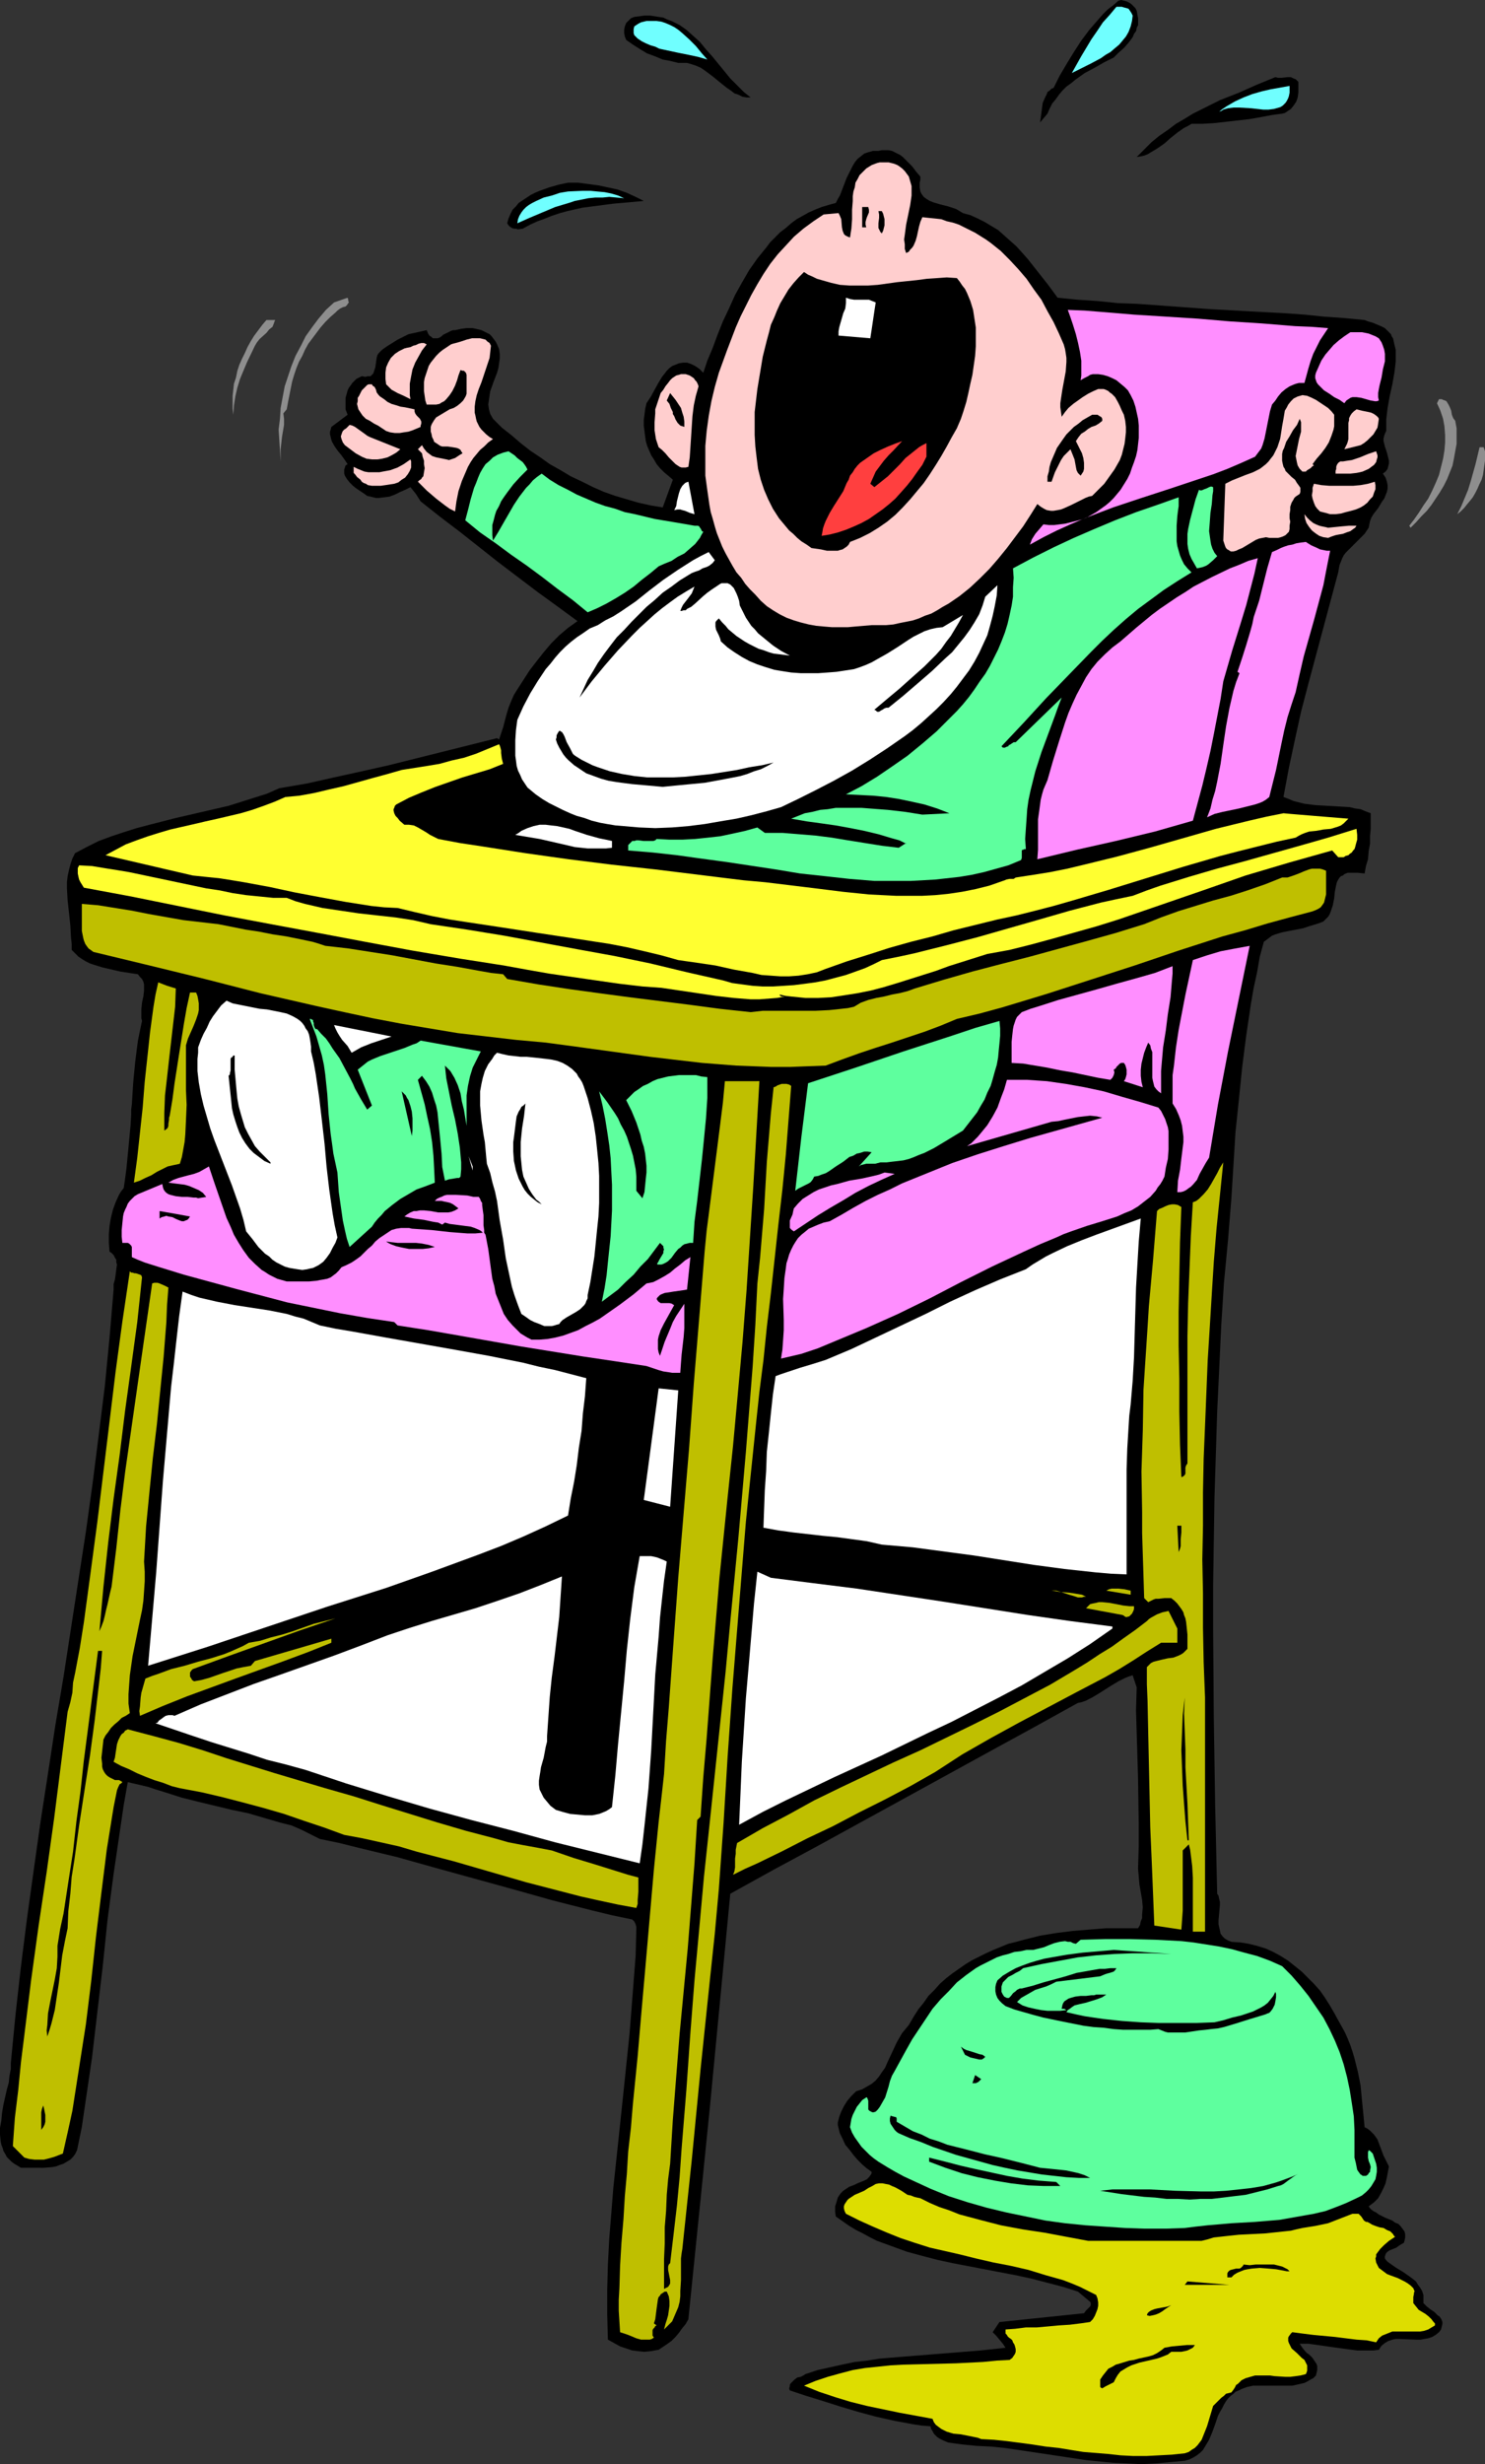 <?xml version="1.0" encoding="UTF-8" standalone="no"?>
<svg
   version="1.0"
   width="93.888mm"
   height="155.711mm"
   id="svg95"
   sodipodi:docname="Baby Crying in Highchair.wmf"
   xmlns:inkscape="http://www.inkscape.org/namespaces/inkscape"
   xmlns:sodipodi="http://sodipodi.sourceforge.net/DTD/sodipodi-0.dtd"
   xmlns="http://www.w3.org/2000/svg"
   xmlns:svg="http://www.w3.org/2000/svg">
  <rect width="100%" height="100%" fill="#333333" stroke="none"/>
  <sodipodi:namedview
     id="namedview95"
     pagecolor="#ffffff"
     bordercolor="#000000"
     borderopacity="0.25"
     inkscape:showpageshadow="2"
     inkscape:pageopacity="0.0"
     inkscape:pagecheckerboard="0"
     inkscape:deskcolor="#d1d1d1"
     inkscape:document-units="mm" />
  <defs
     id="defs1">
    <pattern
       id="WMFhbasepattern"
       patternUnits="userSpaceOnUse"
       width="6"
       height="6"
       x="0"
       y="0" />
  </defs>
  <path
     style="fill:#000000;fill-opacity:1;fill-rule:evenodd;stroke:none"
     d="m 271.633,2.585 0.162,0.97 0.162,0.808 v 0.808 0.808 l -0.323,0.646 -0.162,0.808 -0.485,0.646 -0.323,0.808 -0.97,1.293 -1.131,1.293 -1.293,1.131 -1.131,1.131 -2.262,1.131 -2.262,1.293 -2.424,1.293 -2.262,1.616 -0.97,0.808 -1.131,0.808 -0.97,0.97 -0.808,0.97 -0.808,1.131 -0.808,0.97 -0.646,1.293 -0.485,1.131 -1.777,2.101 0.162,-1.131 0.323,-2.424 0.162,-1.131 0.485,-1.131 0.485,-0.97 0.162,-0.485 0.485,-0.323 0.485,-0.485 0.485,-0.162 1.454,-2.909 1.616,-2.747 1.777,-2.909 1.777,-2.747 1.939,-2.585 2.101,-2.424 1.131,-1.293 1.131,-1.131 1.293,-0.97 1.293,-1.131 L 267.916,0 l 0.646,0.162 0.646,0.162 0.646,0.323 0.485,0.323 0.485,0.485 0.485,0.485 z"
     id="path1" />
  <path
     style="fill:#70ffff;fill-opacity:1;fill-rule:evenodd;stroke:none"
     d="m 270.663,3.717 -0.162,1.293 -0.323,1.293 -0.485,1.293 -0.646,1.131 -0.808,0.97 -0.808,0.97 -0.97,0.808 -1.131,0.97 -1.131,0.646 -1.131,0.808 -2.424,1.293 -2.262,1.131 -2.262,1.131 2.262,-4.04 2.424,-4.04 1.454,-2.101 1.293,-1.939 1.616,-1.778 1.616,-1.939 h 1.293 l 0.485,0.162 0.646,0.162 0.485,0.162 0.323,0.485 0.323,0.485 z"
     id="path2" />
  <path
     style="fill:#000000;fill-opacity:1;fill-rule:evenodd;stroke:none"
     d="m 179.365,23.269 h -0.97 l -0.97,-0.162 -0.97,-0.485 -0.97,-0.323 -0.808,-0.646 -0.97,-0.646 -1.616,-1.293 -1.777,-1.454 -1.939,-1.454 -0.97,-0.646 -1.131,-0.485 -0.97,-0.323 -1.131,-0.323 h -2.101 l -1.939,-0.485 -1.777,-0.323 -1.939,-0.808 -1.777,-0.646 -1.616,-0.97 -1.777,-1.131 -1.616,-1.131 -0.323,-0.808 -0.162,-0.808 V 7.11 l 0.162,-0.808 0.323,-0.808 0.485,-0.485 0.646,-0.646 0.808,-0.323 1.293,-0.162 1.131,-0.162 h 1.293 l 1.131,0.162 0.97,0.162 1.131,0.162 0.97,0.485 0.97,0.323 0.97,0.485 0.97,0.485 1.616,1.131 1.616,1.454 1.616,1.454 1.454,1.778 1.454,1.616 2.909,3.555 1.454,1.778 1.616,1.616 1.616,1.616 z"
     id="path3" />
  <path
     style="fill:#70ffff;fill-opacity:1;fill-rule:evenodd;stroke:none"
     d="m 169.023,14.22 -2.262,-0.646 -2.262,-0.485 -2.424,-0.485 -2.262,-0.485 -2.262,-0.485 -0.97,-0.485 -1.131,-0.323 -1.131,-0.485 -0.97,-0.485 -0.97,-0.646 -0.808,-0.808 -0.162,-0.485 V 7.595 7.272 6.948 l 0.162,-0.646 0.485,-0.323 0.485,-0.323 0.646,-0.323 0.646,-0.162 0.646,-0.162 h 1.293 1.131 l 1.131,0.162 0.97,0.323 1.131,0.485 0.97,0.485 0.97,0.646 0.97,0.808 1.616,1.454 1.616,1.616 1.454,1.778 z"
     id="path4" />
  <path
     style="fill:#000000;fill-opacity:1;fill-rule:evenodd;stroke:none"
     d="m 310.253,19.553 v 1.293 1.293 l -0.162,1.131 -0.323,0.97 -0.646,0.97 -0.646,0.808 -0.485,0.323 -0.485,0.323 -0.485,0.323 -0.646,0.162 -2.424,0.323 -2.585,0.485 -2.747,0.485 -5.656,0.646 -2.909,0.323 -2.747,0.162 h -2.585 l -0.808,0.485 -0.97,0.485 -1.616,1.131 -1.616,1.293 -1.454,1.293 -1.616,1.131 -1.616,0.97 -0.808,0.485 -0.808,0.323 -0.808,0.162 -0.97,0.162 1.777,-1.778 1.777,-1.778 1.777,-1.454 2.101,-1.454 1.939,-1.454 1.939,-1.131 2.101,-1.293 2.262,-1.131 4.201,-2.101 4.525,-1.778 4.363,-1.939 4.363,-1.778 0.646,0.162 h 0.808 l 1.454,-0.162 h 0.808 l 0.646,0.323 0.485,0.162 0.323,0.323 z"
     id="path5" />
  <path
     style="fill:#70ffff;fill-opacity:1;fill-rule:evenodd;stroke:none"
     d="m 308.152,20.522 v 0.808 0.808 l -0.162,0.808 -0.162,0.485 -0.323,0.646 -0.323,0.485 -0.323,0.323 -0.323,0.323 -0.485,0.323 -0.485,0.162 -1.131,0.323 -1.293,0.162 h -1.293 l -2.909,-0.323 -2.747,-0.162 h -1.454 l -1.293,0.162 -1.131,0.323 -0.485,0.323 -0.485,0.162 0.808,-0.646 0.97,-0.646 1.939,-1.131 2.101,-0.97 2.101,-0.808 2.262,-0.646 2.101,-0.485 z"
     id="path6" />
  <path
     style="fill:#000000;fill-opacity:1;fill-rule:evenodd;stroke:none"
     d="m 219.924,42.175 v 0.808 l -0.162,0.646 v 0.485 0.646 l 0.162,0.97 0.323,0.646 0.485,0.646 0.646,0.485 0.808,0.485 0.808,0.323 1.616,0.485 1.939,0.485 0.97,0.323 0.97,0.323 0.808,0.485 0.808,0.485 1.777,0.485 1.777,0.808 1.616,0.808 1.616,0.97 1.616,0.97 1.454,1.293 1.454,1.293 1.454,1.293 1.454,1.616 1.293,1.454 2.424,3.07 2.424,3.07 2.262,3.07 4.848,0.485 4.848,0.323 4.686,0.485 4.525,0.162 8.887,0.646 8.887,0.646 8.726,0.485 9.049,0.485 4.525,0.323 4.686,0.485 4.686,0.323 5.009,0.485 0.808,0.323 1.131,0.323 1.939,0.808 0.97,0.485 0.646,0.646 0.808,0.808 0.162,0.485 0.323,0.485 0.323,1.454 0.323,1.293 v 1.454 1.293 l -0.162,1.454 -0.162,1.293 -0.485,2.747 -0.323,1.454 -0.323,1.454 -0.485,2.747 -0.162,1.293 -0.162,1.454 v 1.293 1.454 l -0.323,0.646 -0.162,0.485 -0.162,0.646 v 0.646 l 0.323,1.293 0.485,1.454 0.323,1.293 0.162,0.646 v 0.646 l -0.162,0.646 -0.162,0.646 -0.485,0.646 -0.646,0.485 0.646,0.97 0.323,0.97 0.162,0.808 v 0.808 l -0.162,0.808 -0.323,0.808 -0.323,0.808 -0.485,0.646 -0.97,1.616 -1.131,1.454 -0.485,0.808 -0.323,0.808 -0.162,0.808 -0.162,0.808 -0.97,1.454 -1.131,1.131 -1.131,1.131 -1.131,1.131 -1.131,1.131 -0.485,0.646 -0.323,0.646 -0.323,0.808 -0.323,0.808 -0.162,0.808 -0.162,0.97 -1.777,6.625 -1.777,6.625 -3.555,13.25 -1.777,6.787 -1.454,6.625 -1.454,6.787 -1.293,6.948 1.293,0.485 1.131,0.485 1.293,0.323 1.293,0.323 2.585,0.323 2.747,0.162 2.747,0.162 2.747,0.162 1.293,0.323 1.293,0.162 1.131,0.485 1.293,0.485 v 3.717 l -0.162,1.778 v 1.778 l -0.323,1.778 -0.162,1.939 -0.485,1.616 -0.323,1.778 -1.616,-0.162 h -1.616 -0.808 l -0.808,0.323 -0.323,0.323 -0.485,0.162 -0.323,0.323 -0.323,0.485 -0.323,0.646 -0.162,0.646 -0.323,1.616 -0.162,1.616 -0.323,1.616 -0.485,1.454 -0.323,0.808 -0.323,0.485 -0.646,0.646 -0.485,0.485 -0.808,0.323 -0.97,0.323 -1.616,0.485 -1.454,0.485 -3.393,0.646 -1.616,0.323 -1.616,0.485 -0.808,0.323 -0.646,0.485 -0.646,0.485 -0.646,0.485 -0.97,3.555 -0.646,3.717 -0.808,3.717 -0.646,3.717 -1.131,7.595 -0.97,7.595 -0.808,7.918 -0.808,7.756 -0.485,7.918 -0.485,7.756 -0.808,10.019 -0.97,10.18 -0.646,10.18 -0.485,10.342 -0.485,10.18 -0.323,10.342 -0.323,10.342 -0.162,10.503 -0.162,10.342 v 10.503 l 0.162,21.007 0.323,21.007 0.485,21.168 0.323,0.485 0.162,0.808 0.162,0.646 v 0.808 l -0.162,1.778 -0.162,1.778 v 0.97 l 0.162,0.808 0.162,0.646 0.162,0.808 0.485,0.646 0.485,0.485 0.808,0.485 0.808,0.323 2.262,0.162 1.939,0.323 1.939,0.485 2.101,0.646 1.777,0.808 1.777,0.97 1.777,1.131 1.616,1.293 1.616,1.293 1.454,1.454 1.454,1.454 1.454,1.616 1.131,1.616 1.131,1.778 1.131,1.939 0.97,1.778 0.808,1.454 0.808,1.454 0.646,1.454 0.646,1.616 0.485,1.454 0.485,1.616 0.808,3.232 0.646,3.232 0.323,3.393 0.323,3.232 0.323,3.393 0.646,0.323 0.646,0.485 0.485,0.485 0.485,0.485 0.808,1.131 0.485,1.293 0.97,2.585 0.646,1.293 0.646,1.293 -0.485,2.585 -0.323,1.454 -0.485,1.131 -0.646,1.293 -0.646,1.131 -0.97,0.97 -0.646,0.485 -0.646,0.485 0.485,0.646 0.646,0.485 0.646,0.323 0.646,0.485 1.616,0.808 1.616,0.646 0.646,0.485 0.808,0.323 0.485,0.485 0.485,0.646 0.485,0.646 0.162,0.646 v 0.808 l -0.162,0.808 -0.162,0.485 -0.323,0.162 -0.808,0.485 -0.646,0.485 -0.808,0.323 -0.808,0.323 -0.485,0.323 -0.323,0.323 -0.162,0.323 -0.162,0.485 v 0.485 l 0.485,0.646 0.646,0.485 1.616,1.131 1.616,0.97 1.616,1.131 0.646,0.485 0.808,0.646 0.485,0.808 0.485,0.646 0.485,0.808 0.323,0.97 v 0.97 0.97 l 0.808,0.808 0.808,0.646 0.97,0.646 0.808,0.808 0.485,0.323 0.323,0.485 0.162,0.323 0.162,0.485 v 0.485 l -0.162,0.646 -0.162,0.646 -0.485,0.646 -0.808,0.646 -0.808,0.485 -0.97,0.323 -0.97,0.162 -0.808,0.162 h -1.131 l -3.878,-0.162 h -0.97 l -0.808,0.162 -0.97,0.323 -0.808,0.485 -0.808,0.646 -0.323,0.485 -0.323,0.485 -1.293,0.162 h -1.293 -2.585 l -2.424,-0.323 -2.424,-0.323 -2.262,-0.323 -2.262,-0.323 -2.262,-0.323 h -0.97 -1.131 l 0.323,0.485 0.323,0.485 0.646,0.808 0.485,0.485 0.485,0.323 0.808,0.808 0.646,0.97 0.323,0.485 0.162,0.485 v 0.485 0.485 l -0.162,0.646 -0.162,0.646 -0.646,0.646 -0.646,0.323 -0.808,0.485 -0.646,0.323 -1.454,0.323 -1.454,0.323 h -1.616 -1.454 -1.616 -1.616 -1.454 -1.616 l -1.454,0.323 -1.293,0.485 -0.646,0.323 -0.808,0.323 -0.485,0.485 -0.646,0.485 -0.646,0.646 -0.485,0.646 -0.485,0.808 -0.485,0.97 -0.485,0.808 -0.485,0.97 -0.646,1.939 -0.646,1.778 -0.808,1.939 -0.485,0.808 -0.485,0.808 -0.485,0.808 -0.646,0.646 -0.808,0.646 -0.808,0.485 -0.97,0.485 -1.131,0.323 -3.555,0.323 -3.393,0.323 -3.393,0.162 -3.393,-0.162 -3.393,-0.162 -3.232,-0.323 -3.232,-0.323 -3.232,-0.485 -6.464,-0.97 -6.464,-0.97 -3.393,-0.485 -3.232,-0.323 -3.393,-0.162 -3.232,-0.323 -2.424,-0.323 -1.131,-0.162 -1.131,-0.485 -0.97,-0.485 -0.485,-0.323 -0.485,-0.485 -0.323,-0.323 -0.323,-0.646 -0.323,-0.485 -0.162,-0.646 -2.101,-0.162 -2.101,-0.323 -4.363,-0.808 -4.363,-0.97 -4.201,-1.131 -4.363,-1.293 -4.04,-1.293 -4.201,-1.293 -3.878,-1.293 -0.162,-0.485 0.162,-0.485 v -0.323 l 0.162,-0.323 0.485,-0.485 0.485,-0.485 0.646,-0.485 0.808,-0.162 0.646,-0.323 0.485,-0.323 2.909,-0.97 2.909,-0.646 2.909,-0.646 3.07,-0.646 2.909,-0.323 3.07,-0.485 5.979,-0.485 12.119,-0.97 5.979,-0.485 5.979,-0.646 -0.646,-0.97 -0.808,-0.97 -0.808,-0.97 -0.808,-0.808 1.616,-2.424 20.199,-2.101 0.485,-0.646 0.646,-0.646 0.323,-0.323 0.162,-0.323 v -0.485 l -0.162,-0.323 -2.909,-2.424 -3.555,-1.131 -3.717,-0.97 -3.717,-0.97 -3.717,-0.808 -15.189,-2.909 -3.717,-0.808 -3.717,-0.97 -3.555,-0.97 -3.555,-1.293 -3.555,-1.293 -1.616,-0.808 -1.777,-0.97 -1.616,-0.808 -1.616,-0.97 -1.616,-1.131 -1.616,-1.131 -0.162,-1.131 v -1.293 l 0.323,-0.97 0.323,-1.131 0.646,-0.97 0.646,-0.646 0.97,-0.646 0.485,-0.323 0.485,-0.162 0.808,-0.323 0.646,-0.323 0.808,-0.323 0.808,-0.323 0.646,-0.323 0.485,-0.485 0.485,-0.646 0.162,-0.323 v -0.323 l -1.131,-0.808 -1.131,-0.97 -1.131,-1.131 -0.97,-1.131 -0.97,-1.293 -0.97,-1.131 -0.646,-1.454 -0.646,-1.293 -0.162,-0.646 -0.162,-0.646 -0.162,-0.646 v -0.646 l 0.162,-0.646 0.162,-0.646 0.485,-1.293 0.646,-1.293 0.808,-1.293 0.97,-1.131 1.131,-1.131 1.454,-0.485 1.131,-0.646 1.131,-0.646 0.97,-0.808 0.808,-0.97 0.646,-0.97 0.808,-1.131 0.485,-1.131 1.131,-2.424 1.131,-2.424 0.646,-1.131 0.646,-1.131 0.808,-0.97 0.808,-0.97 1.131,-1.939 1.131,-1.778 1.293,-1.616 1.131,-1.616 1.454,-1.454 1.293,-1.454 1.454,-1.293 1.454,-1.131 1.616,-1.131 1.616,-1.131 1.616,-0.97 1.616,-0.808 1.616,-0.808 1.777,-0.808 3.555,-1.454 1.939,-0.485 1.777,-0.485 3.878,-0.97 3.878,-0.646 3.878,-0.485 3.878,-0.323 4.04,-0.323 h 3.878 3.878 l 0.485,-0.808 0.162,-0.808 0.323,-0.808 v -0.808 l 0.162,-1.778 -0.162,-1.778 -0.646,-3.717 -0.162,-1.939 -0.162,-1.778 0.162,-5.333 v -5.494 l -0.162,-10.827 -0.323,-10.827 -0.162,-5.332 0.162,-5.494 -0.97,-2.909 -0.97,0.323 -0.808,0.323 -1.616,0.808 -1.616,0.97 -3.07,1.939 -1.616,0.97 -1.616,0.808 -0.97,0.323 -0.808,0.162 -10.503,5.817 -10.342,5.656 -41.205,22.623 -10.503,5.656 -10.503,5.817 -2.424,25.37 -2.424,25.37 -2.585,25.531 -2.585,25.37 -0.646,1.131 -0.808,0.97 -0.808,1.131 -0.808,0.97 -0.97,0.97 -1.131,0.808 -0.97,0.646 -0.97,0.646 -0.97,0.162 -0.808,0.162 -1.616,0.162 -1.616,-0.162 -1.293,-0.162 -1.454,-0.485 -1.454,-0.485 -1.454,-0.808 -1.454,-0.808 -0.162,-5.979 v -5.979 l 0.162,-5.979 0.323,-6.14 0.485,-5.979 0.485,-6.14 1.293,-12.119 1.293,-12.281 1.293,-12.443 0.485,-6.14 0.485,-6.302 0.485,-6.14 0.162,-6.302 v -0.646 l -0.162,-0.646 -0.323,-0.646 -0.485,-0.485 -4.686,-0.97 -4.686,-1.131 -9.534,-2.424 -9.211,-2.585 -9.372,-2.585 -9.372,-2.585 -9.211,-2.585 -9.372,-2.262 -4.525,-1.131 -4.686,-0.97 -2.262,-1.131 -2.262,-1.131 -1.131,-0.485 -1.131,-0.485 -1.293,-0.323 -1.293,-0.323 -3.878,-1.131 -3.878,-1.131 -3.878,-0.808 -8.079,-1.939 -3.878,-0.97 -4.04,-1.293 -2.101,-0.646 -1.939,-0.646 -4.848,-1.131 -0.97,5.494 -0.808,5.494 -1.616,10.988 -1.454,10.988 -1.131,10.988 -1.293,10.988 -1.293,10.988 -1.616,10.988 -0.808,5.494 -1.131,5.494 -0.485,0.97 -0.485,0.646 -0.646,0.646 -0.808,0.485 -0.808,0.485 -0.97,0.323 -0.808,0.323 -0.97,0.162 -1.939,0.162 H 8.403 6.625 5.817 5.009 L 4.201,517.253 3.393,516.768 2.747,516.284 2.101,515.637 1.616,515.152 1.293,514.506 0.808,513.698 0.646,513.052 0.323,512.244 0.162,511.436 0,509.82 v -1.616 l 0.323,-1.778 0.162,-1.778 0.323,-1.939 0.808,-3.555 0.485,-1.778 0.162,-1.616 0.323,-1.616 v -1.454 l 1.131,-11.635 1.293,-11.473 1.454,-11.473 1.616,-11.635 1.616,-11.473 1.777,-11.473 1.777,-11.635 1.939,-11.473 3.555,-23.108 1.777,-11.473 1.616,-11.635 1.454,-11.473 1.454,-11.635 1.131,-11.635 0.97,-11.473 v -1.293 l 0.323,-1.131 0.162,-1.131 0.162,-1.293 0.162,-1.131 -0.162,-0.485 v -0.646 l -0.323,-0.485 -0.323,-0.646 -0.485,-0.485 -0.485,-0.323 -0.162,-2.101 v -2.101 l 0.162,-1.939 0.323,-1.939 0.485,-1.939 0.646,-1.778 0.808,-1.778 0.485,-0.808 0.646,-0.808 0.323,-2.262 0.323,-2.424 0.485,-5.009 0.485,-5.171 0.162,-2.585 v -1.293 l 0.162,-1.293 0.323,-5.171 0.485,-5.009 0.323,-2.585 0.323,-2.424 0.485,-2.424 0.485,-2.262 -0.162,-0.646 v -0.646 -0.808 -0.646 l 0.162,-1.616 0.162,-0.808 0.162,-0.646 0.162,-1.454 v -0.808 -0.646 l -0.162,-0.646 -0.323,-0.646 -0.485,-0.485 -0.485,-0.646 -4.201,-0.646 -2.101,-0.485 -2.101,-0.485 -2.101,-0.646 -0.97,-0.323 -0.97,-0.485 -0.808,-0.485 -0.97,-0.646 -0.808,-0.808 -0.808,-0.808 v -1.454 l -0.162,-1.454 -0.162,-2.909 -0.323,-3.07 -0.162,-1.454 -0.162,-1.454 -0.162,-2.909 v -1.454 l 0.162,-1.454 0.323,-1.454 0.323,-1.293 0.485,-1.454 0.646,-1.293 2.747,-1.454 2.909,-1.454 3.07,-1.131 2.909,-0.97 3.07,-0.97 3.07,-0.808 6.302,-1.616 6.302,-1.454 6.302,-1.454 3.07,-0.97 3.07,-0.97 3.07,-0.97 2.909,-1.293 6.625,-1.131 6.464,-1.454 6.625,-1.454 6.464,-1.454 12.927,-3.232 12.927,-3.232 0.485,0.323 0.485,-1.454 0.485,-1.454 0.808,-3.07 0.485,-1.616 0.646,-1.616 0.646,-1.454 0.808,-1.293 1.454,-2.262 1.454,-2.262 1.616,-2.101 1.777,-2.262 1.777,-2.101 1.939,-1.939 2.101,-1.778 1.131,-0.808 1.131,-0.808 -4.848,-3.555 -4.686,-3.393 -9.372,-7.11 -9.211,-7.272 -4.686,-3.555 -4.686,-3.717 -1.131,-1.778 -0.646,-0.808 -0.646,-0.808 -1.293,0.646 -1.131,0.485 -1.293,0.646 -1.293,0.485 -1.293,0.162 -1.293,0.162 h -0.646 l -0.646,-0.162 -0.646,-0.162 -0.808,-0.162 -0.646,-0.485 -0.97,-0.646 -0.97,-0.646 -0.808,-0.646 -0.808,-0.808 -0.646,-0.808 -0.485,-0.808 -0.162,-0.485 v -0.485 -0.485 l 0.162,-0.485 0.162,-0.485 0.485,-0.323 -0.646,-0.97 -0.808,-1.131 -0.808,-0.97 -0.808,-1.131 -0.646,-1.131 -0.162,-0.485 -0.162,-0.646 -0.162,-0.646 v -0.646 l 0.162,-0.485 0.162,-0.646 3.878,-2.909 -0.485,-1.293 v -1.293 -1.454 l 0.323,-1.131 0.162,-0.646 0.323,-0.646 0.485,-0.646 0.323,-0.485 0.485,-0.485 0.485,-0.485 0.646,-0.323 0.646,-0.323 0.808,0.162 0.646,-0.162 h 0.646 l 0.323,-0.323 0.323,-0.323 0.162,-0.485 0.162,-0.485 0.162,-0.485 0.162,-1.131 0.162,-1.131 0.162,-0.646 0.323,-0.485 0.323,-0.323 0.485,-0.485 1.131,-0.808 1.293,-0.808 1.293,-0.808 1.293,-0.646 1.293,-0.646 1.454,-0.323 1.454,-0.323 1.454,-0.323 0.323,0.808 0.323,0.485 0.485,0.323 0.323,0.323 h 0.323 0.485 0.323 l 0.485,-0.162 0.485,-0.323 0.323,-0.323 0.97,-0.485 0.97,-0.485 0.485,-0.162 h 0.485 l 1.454,-0.323 1.293,-0.162 h 1.454 l 1.454,0.323 0.646,0.162 1.293,0.646 0.646,0.323 0.485,0.485 0.485,0.646 0.485,0.646 0.323,0.646 0.485,1.131 0.162,1.131 v 1.131 l -0.162,1.131 -0.162,1.131 -0.323,1.131 -0.808,2.101 -0.808,2.262 -0.162,0.97 -0.162,1.131 -0.162,1.131 0.162,1.131 0.323,1.131 0.646,1.131 2.101,2.101 2.262,1.778 2.262,1.939 2.262,1.778 2.424,1.616 2.262,1.616 2.585,1.454 2.424,1.454 2.747,1.293 2.585,1.293 2.585,1.131 2.747,0.97 2.747,0.808 2.747,0.808 2.909,0.646 2.909,0.485 2.424,-6.625 -1.131,-0.97 -0.97,-0.808 -0.97,-0.97 -0.808,-0.97 -0.646,-1.131 -0.646,-0.97 -0.485,-1.131 -0.485,-1.131 -0.323,-1.131 -0.162,-1.131 -0.162,-1.293 -0.162,-1.293 v -1.293 l 0.162,-1.293 0.162,-1.293 0.323,-1.454 0.97,-1.454 1.777,-3.232 0.97,-1.616 0.646,-0.808 0.485,-0.646 0.646,-0.646 0.646,-0.485 0.808,-0.323 0.808,-0.323 0.97,-0.162 h 0.97 l 0.485,0.162 0.485,0.162 0.97,0.485 0.97,0.646 0.97,0.97 0.97,-2.909 1.293,-3.07 1.131,-3.07 1.293,-3.232 1.454,-3.07 1.454,-3.232 1.616,-2.909 1.777,-3.07 1.939,-2.747 2.101,-2.585 0.97,-1.293 1.131,-1.131 1.293,-1.293 1.293,-0.97 1.293,-1.131 1.293,-0.97 1.454,-0.808 1.454,-0.808 1.454,-0.646 1.616,-0.646 1.616,-0.485 1.777,-0.485 0.485,-0.97 0.485,-0.808 0.808,-2.101 0.808,-2.101 0.97,-1.939 0.485,-0.97 0.485,-0.808 0.646,-0.808 0.808,-0.646 0.808,-0.646 0.97,-0.323 1.131,-0.323 h 1.293 l 0.808,-0.162 h 0.808 0.808 l 0.808,0.162 0.646,0.323 0.646,0.323 0.646,0.323 0.646,0.485 1.131,1.131 1.131,1.131 0.97,1.293 z"
     id="path7" />
  <path
     style="fill:#ffcece;fill-opacity:1;fill-rule:evenodd;stroke:none"
     d="m 217.177,42.175 0.323,1.131 0.323,1.131 v 1.131 1.131 l -0.162,1.131 -0.162,1.131 -0.97,4.686 -0.323,2.424 -0.162,1.131 0.162,1.131 v 1.131 l 0.323,0.97 0.646,-0.323 0.323,-0.485 0.485,-0.485 0.323,-0.485 0.485,-1.131 0.323,-1.131 0.485,-2.262 0.323,-1.131 0.485,-1.131 1.454,0.162 1.616,0.162 1.454,0.162 1.293,0.485 1.454,0.323 1.454,0.485 1.293,0.646 1.293,0.646 1.293,0.646 1.293,0.808 1.293,0.808 1.131,0.808 2.424,1.939 2.101,2.101 2.101,2.262 1.939,2.262 1.777,2.585 1.777,2.424 1.454,2.747 1.454,2.585 1.293,2.747 1.131,2.585 0.323,1.131 0.162,0.97 0.162,1.131 v 0.97 l -0.162,2.262 -0.808,4.363 -0.323,2.101 -0.162,1.131 v 0.97 l 0.162,1.131 0.162,1.131 0.808,-1.131 0.808,-0.97 1.131,-0.97 1.131,-0.808 1.131,-0.808 1.293,-0.808 1.293,-0.646 1.131,-0.485 h 0.646 0.646 l 0.485,0.162 0.646,0.323 0.323,0.323 0.485,0.323 0.808,0.808 0.646,1.131 0.485,0.97 0.485,1.131 0.485,0.97 0.323,1.454 0.162,1.454 v 1.293 l -0.162,1.454 -0.162,1.293 -0.323,1.293 -0.323,1.293 -0.485,1.293 -0.646,1.131 -0.646,1.131 -0.808,1.131 -0.808,1.131 -0.808,1.131 -0.97,0.97 -1.939,1.939 -0.808,0.162 -0.808,0.323 -1.616,0.808 -1.616,0.808 -1.777,0.808 -0.808,0.323 -0.808,0.162 -0.97,0.162 h -0.646 l -0.97,-0.162 -0.646,-0.323 -0.808,-0.485 -0.808,-0.646 -1.616,2.585 -1.777,2.747 -1.939,2.585 -1.939,2.585 -2.101,2.585 -2.101,2.424 -2.262,2.262 -2.424,2.262 -2.424,1.939 -2.585,1.778 -1.454,0.808 -1.293,0.808 -1.454,0.808 -1.454,0.485 -1.454,0.646 -1.454,0.485 -1.616,0.323 -1.616,0.323 -1.454,0.323 -1.777,0.162 h -1.616 -1.777 l -3.878,0.323 -1.777,0.162 h -1.939 -1.939 l -1.939,-0.162 -1.777,-0.162 -1.777,-0.323 -1.939,-0.485 -1.616,-0.485 -1.777,-0.646 -1.616,-0.808 -1.616,-0.97 -1.454,-0.97 -1.454,-1.293 -1.293,-1.454 -1.293,-1.293 -1.131,-1.293 -0.97,-1.454 -1.131,-1.293 -0.97,-1.616 -0.808,-1.454 -0.808,-1.454 -0.808,-1.616 -0.646,-1.616 -0.646,-1.616 -0.485,-1.616 -0.485,-1.778 -0.485,-1.616 -0.323,-1.778 -0.485,-3.393 -0.485,-3.555 v -3.555 -3.555 l 0.323,-3.555 0.485,-3.555 0.646,-3.555 0.808,-3.393 0.97,-3.393 1.939,-5.333 2.101,-5.494 1.131,-2.585 1.293,-2.585 1.293,-2.585 1.454,-2.585 1.454,-2.424 1.616,-2.424 1.777,-2.262 1.939,-2.101 1.939,-2.101 2.262,-1.939 2.424,-1.778 2.424,-1.616 3.555,-0.323 0.162,0.323 0.162,0.323 0.323,0.808 0.162,1.939 0.162,0.808 0.323,0.808 0.323,0.323 0.323,0.162 0.323,0.162 0.485,0.162 0.162,-1.131 0.162,-0.97 0.162,-2.262 v -2.262 l 0.162,-2.101 v -1.131 l 0.162,-1.131 0.323,-0.97 0.162,-1.131 0.485,-0.808 0.485,-0.97 0.808,-0.808 0.808,-0.808 1.293,-0.808 1.293,-0.485 0.646,-0.162 h 0.808 0.646 0.646 l 0.646,0.162 0.646,0.162 0.808,0.323 0.485,0.323 0.646,0.485 0.646,0.646 0.485,0.646 z"
     id="path8" />
  <path
     style="fill:#000000;fill-opacity:1;fill-rule:evenodd;stroke:none"
     d="m 153.834,47.993 -3.555,0.323 -3.717,0.323 -3.717,0.485 -3.717,0.485 -3.555,0.808 -1.777,0.485 -1.939,0.646 -1.616,0.646 -1.777,0.646 -1.777,0.808 -1.777,0.97 -1.131,0.162 -0.485,-0.162 h -0.485 l -0.485,-0.162 -0.485,-0.323 -0.323,-0.323 -0.323,-0.485 0.323,-1.131 0.485,-1.131 0.485,-0.97 0.808,-0.808 0.646,-0.808 0.97,-0.646 0.97,-0.646 0.97,-0.646 0.97,-0.485 1.131,-0.485 2.262,-0.808 2.262,-0.646 2.262,-0.485 h 2.424 l 2.424,0.323 2.424,0.323 2.262,0.485 2.262,0.485 2.262,0.808 2.101,0.97 z"
     id="path9" />
  <path
     style="fill:#70ffff;fill-opacity:1;fill-rule:evenodd;stroke:none"
     d="m 149.148,47.346 -1.777,-0.162 -1.777,-0.162 -1.616,0.162 h -1.777 l -1.616,0.162 -1.616,0.323 -1.616,0.323 -1.454,0.485 -3.232,0.97 -3.07,1.293 -3.07,1.293 -2.909,1.293 0.162,-0.97 0.323,-0.808 0.485,-0.808 0.485,-0.646 0.646,-0.646 0.646,-0.485 0.808,-0.485 0.97,-0.485 1.777,-0.808 1.939,-0.485 1.939,-0.646 1.939,-0.323 3.555,-0.162 h 1.777 l 1.616,0.162 1.777,0.162 1.616,0.323 1.616,0.485 z"
     id="path10" />
  <path
     style="fill:#000000;fill-opacity:1;fill-rule:evenodd;stroke:none"
     d="m 207.481,49.447 0.162,0.646 v 0.646 l -0.485,1.131 -0.162,0.485 -0.162,0.646 v 0.646 l 0.162,0.646 h -0.97 v -4.848 z"
     id="path11" />
  <path
     style="fill:#000000;fill-opacity:1;fill-rule:evenodd;stroke:none"
     d="m 210.713,50.416 0.323,0.646 0.162,0.646 0.162,0.646 v 0.808 0.646 l -0.162,0.646 -0.162,0.646 -0.323,0.646 -0.323,-0.323 -0.162,-0.323 -0.323,-0.646 v -0.485 -0.646 l 0.162,-1.293 v -0.808 l -0.162,-0.808 z"
     id="path12" />
  <path
     style="fill:#000000;fill-opacity:1;fill-rule:evenodd;stroke:none"
     d="m 228.65,66.414 0.646,0.808 0.646,0.97 0.646,0.808 0.485,0.97 0.808,1.939 0.646,2.101 0.323,2.101 0.323,2.101 v 2.262 2.262 l -0.162,2.262 -0.323,2.262 -0.323,2.262 -0.485,2.101 -0.485,2.262 -0.485,2.101 -0.646,2.101 -0.646,1.939 -0.97,2.262 -1.293,2.262 -1.131,2.101 -1.293,2.262 -1.293,2.101 -1.454,2.262 -1.454,2.101 -1.616,1.939 -1.616,1.939 -1.777,1.939 -1.777,1.778 -1.939,1.616 -2.101,1.454 -2.101,1.293 -2.262,1.131 -2.424,0.97 -0.323,0.646 -0.485,0.485 -0.485,0.323 -0.485,0.323 -0.646,0.162 -0.485,0.162 h -1.293 -1.293 l -1.454,-0.323 -1.131,-0.162 -1.131,-0.162 -1.131,-0.808 -1.293,-0.808 -0.97,-0.808 -0.97,-0.97 -0.97,-0.808 -0.808,-0.97 -0.808,-0.97 -0.808,-0.97 -1.454,-2.262 -1.131,-2.262 -0.97,-2.262 -0.808,-2.424 -0.646,-2.585 -0.323,-2.585 -0.323,-2.747 -0.162,-2.747 v -2.747 -2.747 l 0.323,-2.747 0.323,-2.747 0.646,-3.878 0.646,-3.878 0.97,-3.878 0.485,-1.778 0.485,-1.939 0.808,-1.778 0.646,-1.616 0.808,-1.778 0.97,-1.616 0.97,-1.616 1.131,-1.454 1.293,-1.454 1.293,-1.293 0.97,0.646 1.131,0.485 0.97,0.485 1.131,0.323 2.262,0.646 2.101,0.485 2.262,0.162 h 2.262 2.262 l 2.262,-0.162 4.686,-0.646 4.686,-0.485 2.424,-0.323 2.424,-0.162 2.262,-0.162 z"
     id="path13" />
  <path
     style="fill:#8e8e8e;fill-opacity:1;fill-rule:evenodd;stroke:none"
     d="m 80.149,74.655 -1.293,1.131 -1.131,1.131 -1.131,1.293 -0.97,1.293 -0.97,1.293 -0.97,1.293 -0.808,1.454 -0.646,1.454 -0.808,1.454 -0.646,1.616 -0.485,1.454 -0.485,1.616 -0.323,1.616 -0.323,1.616 -0.323,1.616 -0.323,1.778 -0.808,0.97 0.162,1.293 v 1.454 l -0.485,2.909 -0.323,2.909 v 1.454 1.454 l -0.162,-2.585 -0.162,-2.585 -0.162,-2.424 0.323,-2.585 0.162,-2.585 0.485,-2.585 0.485,-2.585 0.808,-2.424 0.808,-2.424 0.97,-2.424 1.293,-2.424 1.131,-2.262 1.616,-2.262 1.454,-1.939 1.777,-2.101 1.939,-1.778 3.232,-1.131 0.162,0.485 v 0.323 l 0.162,0.323 -0.162,0.162 -0.323,0.485 -0.323,0.323 -0.646,0.162 -0.646,0.323 -0.646,0.485 z"
     id="path14" />
  <path
     style="fill:#ffffff;fill-opacity:1;fill-rule:evenodd;stroke:none"
     d="m 209.259,72.231 -0.323,2.101 -0.646,4.363 -0.323,2.101 -7.595,-0.646 v -0.97 l 0.162,-0.97 0.323,-1.131 0.323,-1.131 0.323,-1.131 0.485,-1.131 0.162,-1.293 v -1.293 l 0.97,0.323 0.97,0.162 h 1.777 0.97 0.808 l 0.808,0.323 z"
     id="path15" />
  <path
     style="fill:#ff8eff;fill-opacity:1;fill-rule:evenodd;stroke:none"
     d="m 317.363,78.372 -0.97,1.454 -0.97,1.454 -0.808,1.616 -0.808,1.616 -0.646,1.778 -0.485,1.616 -0.485,1.778 -0.485,1.778 h -0.646 -0.646 l -0.646,0.162 -0.485,0.162 -1.131,0.485 -0.97,0.646 -0.97,0.808 -0.808,0.97 -0.646,0.97 -0.808,0.97 -0.485,1.616 -0.323,1.616 -0.323,1.616 -0.323,1.616 -0.323,1.616 -0.485,1.616 -0.323,0.808 -0.485,0.646 -0.485,0.646 -0.485,0.646 -3.232,1.454 -3.393,1.454 -3.393,1.293 -3.393,1.131 -6.787,2.262 -6.948,2.262 -6.787,2.262 -3.393,1.293 -3.393,1.293 -3.393,1.454 -3.232,1.454 -3.232,1.616 -3.232,1.778 0.485,-1.293 0.808,-1.293 0.97,-1.131 0.97,-1.131 1.293,0.162 h 1.293 l 1.293,-0.162 1.293,-0.162 1.293,-0.323 1.293,-0.323 1.293,-0.323 1.293,-0.485 1.131,-0.646 1.131,-0.646 1.131,-0.808 1.131,-0.808 0.97,-0.808 0.97,-0.97 0.808,-0.97 0.808,-0.97 0.808,-1.293 0.808,-1.293 0.646,-1.293 0.485,-1.454 0.485,-1.293 0.485,-1.454 0.323,-1.454 0.162,-1.454 0.162,-1.454 v -1.454 -1.454 l -0.162,-1.616 -0.323,-1.454 -0.323,-1.454 -0.485,-1.454 -0.646,-1.293 -0.646,-1.131 -0.808,-0.808 -0.97,-0.808 -0.97,-0.808 -0.97,-0.485 -1.131,-0.485 -1.131,-0.323 -1.131,-0.162 h -0.646 -0.646 l -0.646,0.162 -0.485,0.323 -0.97,0.485 -0.808,0.485 0.162,-1.131 v -1.131 -2.424 l -0.323,-2.101 -0.485,-2.262 -0.485,-1.939 -0.646,-2.101 -0.646,-1.939 -0.646,-1.778 4.04,0.162 4.04,0.323 7.756,0.646 7.756,0.485 7.595,0.485 7.595,0.646 7.595,0.485 7.918,0.646 3.878,0.162 z"
     id="path16" />
  <path
     style="fill:#8e8e8e;fill-opacity:1;fill-rule:evenodd;stroke:none"
     d="m 65.767,76.433 -0.162,0.323 -0.162,0.485 -0.323,0.808 -0.808,0.646 -0.646,0.808 -1.616,1.454 -0.646,0.808 -0.485,0.808 -1.939,4.04 -0.808,1.939 -0.808,1.939 -0.646,2.101 -0.485,2.101 -0.323,2.101 -0.162,2.262 -0.162,-1.454 v -1.454 -1.616 l 0.162,-1.454 0.162,-1.454 0.485,-1.454 0.323,-1.616 0.485,-1.454 0.646,-1.454 0.646,-1.293 0.646,-1.454 0.808,-1.454 0.808,-1.293 0.97,-1.293 0.97,-1.293 0.97,-1.131 z"
     id="path17" />
  <path
     style="fill:#ff8eff;fill-opacity:1;fill-rule:evenodd;stroke:none"
     d="m 329.482,80.796 0.646,0.97 0.323,0.808 0.323,0.97 0.162,0.97 v 0.808 0.97 l -0.485,1.939 -0.323,1.939 -0.485,1.939 -0.162,0.808 -0.162,0.97 v 0.97 l 0.162,0.808 -0.485,0.162 h -0.485 l -0.97,-0.162 -2.262,-0.646 -1.131,-0.162 h -0.485 -0.485 l -0.485,0.162 -0.485,0.323 -0.485,0.323 -0.485,0.646 -1.131,-0.808 -1.293,-0.646 -1.131,-0.808 -1.293,-0.808 -0.485,-0.485 -0.485,-0.485 -0.485,-0.485 -0.323,-0.485 -0.162,-0.485 -0.162,-0.485 V 89.683 l 0.162,-0.646 0.646,-1.454 0.646,-1.454 0.97,-1.454 0.97,-1.131 0.97,-1.131 1.293,-1.131 1.293,-0.97 1.454,-0.97 h 0.97 0.808 0.97 l 0.808,0.162 0.808,0.162 0.808,0.323 0.808,0.323 z"
     id="path18" />
  <path
     style="fill:#ffcece;fill-opacity:1;fill-rule:evenodd;stroke:none"
     d="m 117.314,82.573 -0.162,1.454 -0.162,1.454 -0.485,1.454 -0.485,1.454 -0.485,1.454 -0.485,1.454 -0.646,1.616 -0.485,1.454 -0.323,1.454 -0.162,1.293 v 1.454 l 0.162,0.646 0.162,0.808 0.162,0.646 0.323,0.646 0.323,0.646 0.485,0.646 0.485,0.485 0.646,0.646 0.808,0.646 0.808,0.485 -1.131,0.808 -0.97,0.97 -0.97,0.808 -0.808,0.97 -0.808,0.97 -0.646,0.97 -0.646,1.131 -0.485,1.131 -0.485,1.131 -0.485,1.131 -0.808,2.424 -0.485,2.424 -0.323,2.424 -1.293,-0.646 -1.131,-0.808 -2.101,-1.616 -2.262,-1.939 -2.101,-2.101 0.323,-0.323 0.485,-0.323 0.162,-0.323 0.323,-0.323 0.162,-0.97 0.162,-0.97 -0.162,-0.97 v -0.808 l -0.323,-0.97 -0.162,-0.808 -0.97,-0.97 0.97,-0.97 0.485,0.808 0.646,0.808 0.646,0.485 0.646,0.485 0.97,0.323 0.808,0.162 1.616,0.323 0.646,0.162 0.485,-0.162 0.485,-0.162 0.485,-0.162 0.485,-0.323 0.485,-0.323 0.808,-0.485 -0.323,-0.485 -0.162,-0.323 -0.485,-0.323 -0.485,-0.162 -0.97,-0.162 -1.131,-0.162 h -1.293 l -0.485,-0.162 -0.485,-0.323 -0.485,-0.323 -0.485,-0.323 -0.162,-0.485 -0.323,-0.646 -0.162,-0.808 -0.162,-0.485 v -0.646 -0.485 l 0.162,-0.485 0.162,-0.323 0.485,-0.808 0.485,-0.646 0.808,-0.485 0.808,-0.485 0.808,-0.485 0.808,-0.485 0.97,-0.323 0.808,-0.485 0.808,-0.646 0.646,-0.646 0.485,-0.808 0.162,-0.323 0.162,-0.485 v -0.646 -0.485 -0.646 -0.646 -1.454 -0.646 l -0.162,-0.485 -0.162,-0.162 -0.323,-0.323 h -0.323 l -0.485,-0.162 -0.485,1.293 -0.323,1.131 -0.485,1.293 -0.646,1.293 -0.646,0.97 -0.808,0.97 -0.485,0.485 -0.646,0.323 -0.485,0.323 -0.808,0.162 h -2.262 l -0.323,-0.97 -0.162,-1.131 -0.162,-1.131 v -0.97 -1.131 l 0.162,-0.97 0.323,-0.97 0.323,-0.97 0.323,-0.97 0.485,-0.808 0.646,-0.808 0.646,-0.808 0.808,-0.808 0.808,-0.646 0.97,-0.646 0.97,-0.646 0.485,-0.162 0.646,-0.162 1.131,-0.323 1.454,-0.485 1.293,-0.323 h 1.454 0.485 l 0.646,0.162 0.646,0.162 0.485,0.485 0.485,0.323 z"
     id="path19" />
  <path
     style="fill:#ffcece;fill-opacity:1;fill-rule:evenodd;stroke:none"
     d="m 101.963,82.25 -1.131,1.454 -0.808,1.454 -0.808,1.454 -0.646,1.616 -0.323,1.616 -0.323,1.778 v 1.778 0.97 l 0.162,0.97 -1.616,-0.808 -1.454,-0.646 -1.454,-0.808 -0.646,-0.646 -0.646,-0.646 -0.162,-1.293 v -1.454 l 0.162,-1.293 0.485,-1.131 0.646,-1.131 0.485,-0.485 0.485,-0.485 0.485,-0.323 0.485,-0.323 0.646,-0.323 0.646,-0.323 0.646,-0.162 0.808,-0.162 0.646,-0.323 0.646,-0.162 0.646,-0.323 0.646,-0.162 h 0.646 z"
     id="path20" />
  <path
     style="fill:#ffcece;fill-opacity:1;fill-rule:evenodd;stroke:none"
     d="m 166.922,92.269 -0.323,1.131 -0.323,1.131 -0.485,2.262 -0.323,2.585 -0.162,2.424 -0.323,5.009 -0.162,2.424 -0.323,2.262 -0.646,0.162 h -0.485 -0.485 l -0.485,-0.162 -0.485,-0.323 -0.485,-0.323 -0.808,-0.808 -0.808,-0.808 -0.808,-0.97 -0.808,-0.808 -0.808,-0.646 -0.646,-1.939 -0.323,-2.101 v -1.939 l 0.162,-2.101 v -0.97 l 0.323,-0.97 0.323,-0.97 0.323,-0.97 0.323,-0.97 0.646,-0.808 0.485,-0.808 0.646,-0.808 0.485,-0.646 0.485,-0.485 0.485,-0.323 0.485,-0.323 0.646,-0.162 0.485,-0.162 h 0.485 0.646 l 0.485,0.162 0.485,0.162 0.485,0.323 0.485,0.323 0.323,0.485 0.323,0.323 0.323,0.646 z"
     id="path21" />
  <path
     style="fill:#ffcece;fill-opacity:1;fill-rule:evenodd;stroke:none"
     d="m 99.055,97.763 v 0.162 0.323 l 0.162,0.485 0.323,0.485 0.485,0.485 0.323,0.323 0.323,0.646 v 0.162 0.323 l -0.162,0.485 v 0.323 l -1.939,0.808 -0.97,0.323 -1.131,0.162 -0.97,0.162 h -1.131 l -1.131,-0.162 -0.97,-0.323 -0.97,-0.646 -0.97,-0.646 -0.97,-0.485 -0.97,-0.646 -0.97,-0.485 -0.808,-0.808 -0.323,-0.485 -0.323,-0.485 -0.323,-0.485 -0.162,-0.646 -0.162,-0.646 0.162,-0.646 v -0.808 l 0.323,-0.485 0.323,-0.646 0.323,-0.646 0.485,-0.485 0.485,-0.485 0.323,-0.323 0.323,-0.162 h 0.323 0.323 0.162 l 0.162,0.323 0.485,0.323 0.323,0.646 0.162,0.646 0.485,0.646 0.323,0.323 0.97,0.646 0.808,0.646 0.97,0.485 1.131,0.323 0.97,0.323 1.131,0.162 z"
     id="path22" />
  <path
     style="fill:#000000;fill-opacity:1;fill-rule:evenodd;stroke:none"
     d="m 163.529,101.964 -0.485,-0.162 -0.485,-0.162 -0.323,-0.323 -0.323,-0.323 -0.485,-0.808 -0.323,-0.808 -0.323,-0.485 v -0.485 l -0.485,-0.97 -0.323,-0.97 -0.646,-0.808 0.808,-1.778 0.646,0.808 0.646,0.808 0.646,0.97 0.646,0.97 0.323,1.131 0.323,0.97 0.162,1.131 z"
     id="path23" />
  <path
     style="fill:#ffcece;fill-opacity:1;fill-rule:evenodd;stroke:none"
     d="m 318.817,99.055 v 0.97 0.808 0.97 l -0.162,0.808 -0.485,1.454 -0.646,1.616 -0.808,1.293 -0.97,1.293 -1.131,1.293 -0.97,1.293 0.323,0.323 -0.323,0.162 -0.162,0.162 -0.323,0.323 -0.808,0.485 -0.323,0.323 h -0.323 -0.485 l -0.646,-0.646 -0.485,-0.808 -0.162,-0.646 -0.162,-0.808 -0.162,-0.808 0.162,-0.808 0.323,-1.616 0.323,-1.616 0.485,-1.778 v -0.808 -0.646 -0.808 l -0.323,-0.808 -0.646,1.454 -0.97,1.293 -0.808,1.454 -0.808,1.293 -0.485,1.454 -0.323,0.646 -0.162,0.808 v 0.808 0.808 l 0.162,0.808 0.162,0.646 0.323,0.485 0.162,0.485 0.808,0.808 0.646,0.646 0.808,0.646 0.485,0.808 0.485,0.646 0.323,0.485 v 0.323 0.646 l -0.162,0.485 -0.485,0.323 -0.485,0.323 -0.323,0.323 -0.162,0.323 -0.485,0.808 -0.323,0.97 v 0.808 l -0.162,0.97 v 0.97 l 0.162,0.808 -0.162,0.97 v 0.808 l -0.162,0.646 -0.485,0.485 -0.323,0.323 -0.323,0.162 -0.323,0.162 -0.485,0.162 -0.646,0.162 h -0.485 -0.808 -0.808 l -0.808,-0.162 -0.808,0.162 -0.808,0.162 -0.808,0.323 -1.616,0.97 -1.616,0.97 -0.808,0.323 -0.646,0.323 -0.646,0.162 h -0.646 l -0.485,-0.323 -0.323,-0.162 -0.323,-0.323 -0.162,-0.323 -0.162,-0.485 -0.162,-0.485 -0.162,-0.485 0.485,-13.574 v 0 l 1.616,-0.808 1.616,-0.646 1.616,-0.646 1.777,-0.646 1.616,-0.808 0.646,-0.485 0.808,-0.646 0.646,-0.646 0.485,-0.646 0.646,-0.808 0.485,-0.97 0.485,-0.97 0.323,-0.97 0.323,-0.97 0.162,-0.97 0.323,-2.101 0.323,-1.778 0.162,-0.97 0.162,-0.97 0.485,-0.808 0.323,-0.646 0.646,-0.808 0.646,-0.646 0.97,-0.485 1.131,-0.323 1.131,0.162 1.131,0.485 0.97,0.485 0.97,0.646 0.97,0.646 0.97,0.646 0.808,0.808 z"
     id="path24" />
  <path
     style="fill:#8e8e8e;fill-opacity:1;fill-rule:evenodd;stroke:none"
     d="m 347.742,100.51 0.323,1.778 v 1.939 1.778 l -0.323,1.778 -0.323,1.778 -0.323,1.616 -0.646,1.616 -0.646,1.616 -0.808,1.616 -0.97,1.616 -0.97,1.454 -0.97,1.454 -1.131,1.454 -1.293,1.293 -1.293,1.454 -1.293,1.293 -0.323,-0.485 1.131,-1.454 1.131,-1.616 1.131,-1.778 1.131,-1.616 0.97,-1.939 0.808,-1.778 0.808,-1.939 0.485,-1.939 0.485,-1.939 0.323,-1.939 0.162,-1.939 v -1.778 l -0.162,-2.101 -0.323,-1.778 -0.646,-1.939 -0.808,-1.778 0.485,-0.97 h 0.646 l 0.323,0.162 0.485,0.162 0.323,0.162 0.485,0.808 0.323,0.646 0.323,0.808 0.162,0.97 0.323,0.808 z"
     id="path25" />
  <path
     style="fill:#ffcece;fill-opacity:1;fill-rule:evenodd;stroke:none"
     d="m 329.482,100.025 -0.162,1.131 -0.162,0.97 -0.485,0.808 -0.485,0.808 -0.808,0.808 -0.646,0.646 -0.808,0.646 -0.808,0.485 -3.878,0.97 0.323,-0.646 0.323,-0.646 0.162,-0.485 0.162,-0.646 v -1.293 -2.585 l 0.162,-0.646 v -0.485 l 0.323,-0.646 0.323,-0.485 0.485,-0.485 0.646,-0.485 0.646,0.162 0.646,0.162 1.616,0.323 0.646,0.162 0.646,0.323 0.646,0.485 0.323,0.323 z"
     id="path26" />
  <path
     style="fill:#000000;fill-opacity:1;fill-rule:evenodd;stroke:none"
     d="m 263.392,100.51 -0.808,0.646 -0.808,0.485 -0.97,0.323 -0.808,0.485 -0.808,0.646 -0.808,0.485 -0.646,0.808 -0.323,0.485 -0.323,0.485 0.485,0.97 0.485,0.97 0.485,0.97 0.323,1.131 0.162,1.131 v 0.97 0.485 l -0.162,0.646 -0.323,0.485 -0.323,0.485 -0.646,-0.646 -0.323,-0.646 -0.162,-0.808 -0.323,-1.778 -0.323,-0.808 -0.323,-0.808 -0.323,-0.808 -0.808,0.808 -0.808,0.808 -0.646,0.97 -0.485,0.97 -0.485,0.97 -0.485,0.97 -0.808,2.262 h -0.97 v -1.293 l 0.323,-1.131 0.162,-1.131 0.323,-1.131 0.485,-1.131 0.485,-1.131 0.485,-1.131 1.454,-2.101 0.808,-1.131 0.97,-0.97 0.808,-0.808 1.131,-0.808 0.97,-0.808 1.131,-0.646 1.131,-0.646 h 0.323 0.485 0.485 l 0.485,0.323 0.323,0.162 0.162,0.162 0.162,0.323 z"
     id="path27" />
  <path
     style="fill:#ffcece;fill-opacity:1;fill-rule:evenodd;stroke:none"
     d="m 88.39,104.388 7.272,2.909 -0.97,0.808 -1.131,0.646 -0.97,0.485 -1.293,0.323 -1.131,0.162 h -1.293 l -1.293,-0.162 -1.131,-0.485 -1.454,-0.808 -0.646,-0.485 -0.646,-0.485 -0.646,-0.485 -0.646,-0.485 -0.485,-0.646 -0.323,-0.808 -0.162,-0.646 0.162,-0.485 0.162,-0.485 0.162,-0.323 0.323,-0.323 0.485,-0.323 0.323,-0.323 0.485,-0.485 0.646,0.162 0.646,0.323 2.262,1.616 0.646,0.485 z"
     id="path28" />
  <path
     style="fill:#ff3f3f;fill-opacity:1;fill-rule:evenodd;stroke:none"
     d="m 215.561,105.357 -2.101,2.262 -1.131,1.131 -1.131,1.293 -0.97,1.293 -0.97,1.293 -0.646,1.454 -0.646,1.454 v 0 l 0.97,0.808 1.616,-1.293 1.616,-1.293 1.454,-1.454 1.454,-1.454 1.293,-1.454 1.616,-1.293 1.616,-1.293 0.808,-0.485 0.97,-0.485 v 3.232 l -0.97,1.939 -1.293,1.778 -1.131,1.616 -1.293,1.616 -1.293,1.454 -1.454,1.616 -1.454,1.293 -1.616,1.293 -1.616,1.131 -1.616,1.131 -1.777,0.97 -1.777,0.808 -1.939,0.808 -1.939,0.646 -1.939,0.485 -1.939,0.323 0.162,-0.808 0.162,-0.97 0.323,-0.97 0.323,-0.808 0.97,-1.939 0.97,-1.616 1.131,-1.778 1.131,-1.778 0.808,-1.939 0.485,-0.808 0.323,-0.97 0.646,-0.808 0.485,-0.808 0.646,-0.808 0.646,-0.646 1.616,-1.131 1.616,-1.131 1.616,-0.808 1.777,-0.808 1.616,-0.646 z"
     id="path29" />
  <path
     style="fill:#8e8e8e;fill-opacity:1;fill-rule:evenodd;stroke:none"
     d="m 354.528,106.812 0.323,0.97 v 1.131 1.131 l -0.162,1.131 -0.162,1.131 -0.162,1.131 -0.323,1.131 -0.485,0.97 -0.485,1.131 -0.485,0.97 -0.646,1.131 -0.646,0.808 -0.808,0.97 -0.646,0.808 -0.808,0.808 -0.808,0.646 0.97,-1.939 0.808,-1.939 0.808,-1.939 0.646,-2.101 1.131,-4.04 0.97,-4.04 z"
     id="path30" />
  <path
     style="fill:#5eff9e;fill-opacity:1;fill-rule:evenodd;stroke:none"
     d="m 126.04,112.144 -1.777,1.778 -1.616,1.778 -1.454,1.939 -0.808,1.131 -0.646,0.97 -0.485,1.131 -0.646,1.131 -0.323,0.97 -0.323,1.293 -0.323,1.131 v 1.131 1.293 l 0.162,1.293 1.293,-2.101 1.293,-2.262 2.424,-4.201 1.293,-1.939 1.616,-2.101 0.808,-0.808 0.808,-0.97 0.97,-0.808 1.131,-0.808 1.939,1.454 2.101,1.293 2.262,1.131 2.101,1.131 2.262,0.97 2.262,0.97 2.262,0.808 2.424,0.646 2.262,0.808 2.424,0.485 4.686,1.131 4.848,0.808 4.686,0.808 h 0.485 0.323 l 0.323,0.162 0.162,0.323 0.162,0.162 0.162,0.323 0.162,0.323 0.323,0.162 -0.485,0.808 -0.323,0.646 -1.131,1.454 -1.293,1.131 -1.293,1.131 -1.616,0.808 -1.454,0.97 -1.616,0.646 -1.454,0.646 -1.939,1.616 -2.101,1.616 -1.939,1.616 -2.101,1.454 -2.101,1.293 -2.262,1.293 -2.262,1.131 -2.262,0.97 -3.555,-2.909 -3.717,-2.747 -3.555,-2.747 -3.717,-2.747 -3.717,-2.585 -3.717,-2.747 -3.717,-2.585 -3.555,-2.909 0.646,-2.424 0.646,-2.585 0.808,-2.747 0.485,-1.131 0.485,-1.293 0.485,-1.131 0.646,-1.131 0.646,-0.97 0.97,-0.808 0.808,-0.808 1.131,-0.646 1.293,-0.485 1.293,-0.323 1.454,0.97 0.646,0.646 0.646,0.485 0.646,0.485 0.485,0.646 0.323,0.485 z"
     id="path31" />
  <path
     style="fill:#ffcece;fill-opacity:1;fill-rule:evenodd;stroke:none"
     d="m 328.836,107.781 0.162,0.485 0.162,0.485 v 0.485 l -0.162,0.485 -0.162,0.646 -0.485,0.646 -0.646,0.485 -0.646,0.485 -1.454,0.646 -0.646,0.162 -0.808,0.162 -1.454,0.162 h -1.777 -1.777 v -0.646 l 0.162,-0.485 v -0.485 l 0.162,-0.485 0.323,-0.485 0.485,-0.323 h 0.323 0.323 l 0.97,-0.162 1.131,-0.162 0.97,-0.323 0.97,-0.323 1.939,-0.808 z"
     id="path32" />
  <path
     style="fill:#ffcece;fill-opacity:1;fill-rule:evenodd;stroke:none"
     d="m 94.207,115.538 -2.101,0.323 -1.131,0.162 h -1.131 -0.97 l -0.97,-0.162 -0.485,-0.323 -0.485,-0.162 -0.485,-0.323 -0.323,-0.485 -0.808,-0.646 -0.485,-0.646 -0.323,-0.323 v -0.485 -0.485 -0.485 l 0.97,0.485 0.808,0.323 0.808,0.323 0.97,0.162 h 0.808 0.97 0.808 l 0.808,-0.162 1.777,-0.323 1.777,-0.646 1.454,-0.808 1.616,-1.131 0.162,0.485 v 0.485 0.485 0.485 l -0.323,0.808 -0.485,0.808 -0.646,0.808 -0.808,0.485 -0.808,0.646 z"
     id="path33" />
  <path
     style="fill:#ffffff;fill-opacity:1;fill-rule:evenodd;stroke:none"
     d="m 165.953,122.809 -1.131,-0.323 -1.131,-0.485 -0.646,-0.162 -0.485,-0.162 h -0.646 l -0.808,0.162 0.485,-0.97 0.162,-1.131 0.485,-1.939 0.323,-0.97 0.485,-0.808 0.323,-0.323 0.323,-0.323 0.323,-0.162 0.485,-0.162 z"
     id="path34" />
  <path
     style="fill:#ffcece;fill-opacity:1;fill-rule:evenodd;stroke:none"
     d="m 328.512,115.053 0.162,0.808 v 0.97 l -0.323,0.808 -0.323,0.97 -0.646,0.646 -0.646,0.808 -0.808,0.646 -0.808,0.485 -1.131,0.485 -1.131,0.323 -1.293,0.323 -1.131,0.323 -1.293,0.162 h -1.293 l -1.131,-0.323 -1.293,-0.323 -0.646,-0.646 -0.485,-0.646 -0.323,-0.808 -0.323,-0.97 -0.162,-0.808 0.162,-0.97 v -0.808 l 0.323,-0.97 1.777,0.323 1.939,0.162 h 1.777 1.939 1.939 l 1.777,-0.162 1.777,-0.323 z"
     id="path35" />
  <path
     style="fill:#5eff9e;fill-opacity:1;fill-rule:evenodd;stroke:none"
     d="m 289.892,116.346 v 0.97 l -0.162,0.97 -0.162,2.101 -0.323,2.101 -0.162,2.262 -0.162,2.101 0.162,1.131 0.162,1.131 0.162,0.97 0.323,0.97 0.485,0.97 0.646,0.808 -0.97,0.97 -1.131,0.97 -0.485,0.323 -0.808,0.323 -0.646,0.162 -0.808,0.162 -0.646,-1.131 -0.646,-1.131 -0.485,-1.131 -0.323,-1.293 -0.162,-1.131 v -1.131 -1.293 l 0.162,-1.131 0.485,-2.262 0.646,-2.424 0.646,-2.424 0.808,-2.262 0.485,0.162 0.485,-0.162 0.323,-0.162 0.485,-0.162 0.646,-0.323 0.485,-0.162 z"
     id="path36" />
  <path
     style="fill:#5eff9e;fill-opacity:1;fill-rule:evenodd;stroke:none"
     d="m 284.721,136.706 -3.393,2.101 -3.232,2.101 -3.07,2.262 -3.07,2.262 -2.909,2.424 -2.909,2.585 -2.747,2.585 -2.747,2.747 -5.332,5.494 -5.332,5.494 -5.332,5.817 -5.332,5.656 0.162,0.162 0.162,0.162 h 0.485 l 0.323,-0.162 0.485,-0.162 0.162,-0.323 h 0.162 l 0.485,-0.323 0.485,-0.323 h 0.485 l 10.988,-10.665 -0.808,2.101 -0.808,2.262 -1.616,4.363 -1.616,4.363 -1.454,4.525 -1.131,4.525 -0.485,2.262 -0.323,2.262 -0.162,2.424 -0.162,2.262 -0.162,2.424 0.162,2.424 h -0.323 l -0.323,0.162 h -0.162 l -0.162,0.162 v 0.485 0.323 0.97 l -0.162,0.485 -0.323,0.162 -2.747,1.131 -2.909,0.808 -2.909,0.808 -2.909,0.646 -2.909,0.485 -2.909,0.323 -2.909,0.323 -2.909,0.162 -2.909,0.162 h -2.909 -2.909 -2.909 l -5.979,-0.485 -5.817,-0.646 -5.979,-0.646 -5.817,-0.97 -11.796,-1.778 -5.979,-0.808 -5.817,-0.808 -5.817,-0.646 -5.817,-0.485 v -0.646 -0.646 l 0.323,-0.323 0.323,-0.323 0.323,-0.323 h 0.485 l 0.485,-0.162 h 0.485 l 1.293,0.162 h 1.131 0.485 0.646 l 0.485,-0.162 0.323,-0.323 3.07,0.162 h 3.07 l 3.07,-0.162 3.07,-0.323 2.909,-0.323 3.07,-0.646 2.909,-0.646 2.909,-0.808 1.777,1.293 h 2.101 2.101 l 4.04,0.323 3.878,0.323 3.878,0.485 3.878,0.646 4.04,0.646 4.04,0.646 4.04,0.485 1.777,-1.131 v 0.162 l -1.616,-0.808 -1.777,-0.485 -3.232,-0.97 -3.393,-0.808 -3.232,-0.646 -3.555,-0.646 -3.393,-0.485 -3.555,-0.485 -3.717,-0.646 1.616,-0.646 1.616,-0.646 1.777,-0.323 1.939,-0.485 1.777,-0.162 1.939,-0.323 h 2.101 1.939 2.101 l 2.101,0.162 4.201,0.323 4.201,0.485 4.04,0.646 6.464,-0.323 -2.909,-1.131 -3.07,-0.97 -2.909,-0.646 -3.07,-0.646 -3.07,-0.485 -3.232,-0.323 -3.232,-0.162 -3.232,-0.162 3.717,-1.939 3.717,-2.262 3.555,-2.424 3.717,-2.585 3.555,-2.909 3.393,-2.909 1.616,-1.616 1.616,-1.616 1.616,-1.616 1.454,-1.616 1.454,-1.778 1.293,-1.778 1.293,-1.939 1.293,-1.778 1.131,-1.939 0.97,-1.939 0.97,-1.939 0.808,-1.939 0.808,-2.101 0.646,-2.101 0.485,-2.101 0.485,-2.262 0.323,-2.101 v -2.262 l 0.162,-2.262 -0.162,-2.262 4.848,-2.585 4.848,-2.424 4.848,-2.262 4.848,-2.101 5.009,-2.101 5.009,-1.939 5.171,-1.778 5.009,-1.778 v 2.101 l -0.162,1.131 -0.162,1.293 -0.162,2.262 v 2.424 1.293 l 0.162,1.131 0.323,1.131 0.323,1.131 0.485,1.131 0.485,0.97 0.808,0.97 z"
     id="path37" />
  <path
     style="fill:#ffcece;fill-opacity:1;fill-rule:evenodd;stroke:none"
     d="m 324.149,125.556 -0.323,0.485 -0.485,0.323 -0.646,0.485 -0.97,0.323 -0.808,0.323 -0.97,0.162 -0.808,0.162 -0.97,0.323 -0.808,0.323 -1.131,-0.162 -0.97,-0.323 -0.97,-0.646 -0.808,-0.646 -0.646,-0.808 -0.646,-0.97 -0.323,-0.97 -0.162,-1.131 0.646,0.808 0.646,0.646 0.808,0.646 0.646,0.323 0.808,0.323 0.646,0.162 0.808,0.162 0.646,0.162 1.616,-0.162 1.616,-0.162 1.777,-0.162 z"
     id="path38" />
  <path
     style="fill:#ff8eff;fill-opacity:1;fill-rule:evenodd;stroke:none"
     d="m 317.847,131.535 -0.808,4.04 -0.808,4.201 -1.131,4.201 -1.131,4.201 -2.424,8.564 -0.97,4.201 -0.97,4.363 -0.97,2.909 -0.97,3.07 -0.808,3.232 -0.646,3.07 -1.293,6.302 -0.808,3.232 -0.808,3.232 -0.808,0.646 -0.808,0.485 -0.808,0.323 -0.97,0.323 -1.939,0.485 -1.939,0.485 -3.878,0.808 -1.939,0.485 -1.777,0.808 0.808,-2.101 0.485,-2.101 0.646,-2.101 0.485,-2.262 0.808,-4.201 0.646,-4.525 0.646,-4.363 0.808,-4.363 0.485,-2.101 0.485,-2.101 0.646,-2.101 0.808,-2.101 -0.485,-0.323 1.131,-3.393 0.97,-3.07 0.97,-3.232 0.485,-1.778 0.323,-1.616 0.646,-1.939 0.646,-1.939 0.97,-3.878 0.97,-3.878 1.131,-3.878 1.131,-0.485 0.97,-0.485 0.808,-0.323 0.97,-0.323 0.97,-0.162 0.97,-0.323 0.97,-0.162 1.293,-0.162 1.293,0.808 1.454,0.646 0.646,0.323 0.808,0.162 0.808,0.162 z"
     id="path39" />
  <path
     style="fill:#ffffff;fill-opacity:1;fill-rule:evenodd;stroke:none"
     d="m 170.801,133.797 -0.485,0.646 -0.808,0.646 -0.646,0.323 -0.97,0.323 -0.808,0.485 -0.97,0.323 -0.808,0.323 -0.808,0.485 -2.101,1.293 -1.939,1.454 -2.101,1.454 -1.939,1.778 -1.939,1.616 -1.777,1.778 -1.777,1.778 -1.777,1.939 -1.777,1.778 -1.616,2.101 -1.454,1.939 -1.454,2.101 -1.131,1.939 -1.293,2.101 -0.97,2.101 -0.97,2.101 2.909,-3.878 3.07,-3.717 3.232,-3.717 3.393,-3.555 1.777,-1.778 1.777,-1.616 1.777,-1.616 1.777,-1.454 1.939,-1.454 1.777,-1.293 2.101,-1.293 1.939,-1.131 -0.323,0.808 -0.323,0.808 -0.97,1.293 -1.131,1.454 -0.323,0.646 -0.323,0.808 h 0.323 l 0.485,-0.162 h 0.485 l 0.323,-0.323 0.97,-0.485 0.97,-0.808 1.939,-1.778 0.97,-0.808 1.131,-0.808 0.97,-0.646 0.97,-0.646 0.323,-0.162 h 0.485 0.485 0.485 l 0.323,0.162 0.323,0.162 0.485,0.485 0.323,0.323 0.323,0.646 0.323,0.646 0.323,0.808 0.323,0.97 0.162,1.131 0.485,0.97 0.485,0.97 0.485,0.97 0.646,0.97 0.646,0.97 0.808,0.808 0.808,0.97 1.777,1.454 1.777,1.454 1.939,1.293 2.101,1.131 -1.293,-0.162 -1.293,-0.162 -1.293,-0.162 -1.131,-0.323 -1.293,-0.485 -1.131,-0.323 -2.262,-1.131 -1.131,-0.646 -0.97,-0.646 -0.97,-0.646 -0.97,-0.808 -0.97,-0.808 -0.646,-0.808 -0.808,-0.808 -0.808,-0.97 -0.323,0.323 -0.323,0.323 -0.162,0.323 v 0.323 0.646 l 0.162,0.808 0.323,0.646 0.323,0.646 0.323,0.808 0.162,0.646 1.616,1.454 1.616,1.131 1.777,1.131 1.777,0.97 1.939,0.808 1.939,0.646 2.101,0.646 1.939,0.323 2.101,0.323 2.262,0.162 h 2.101 2.101 l 2.262,-0.162 2.101,-0.162 2.101,-0.323 2.101,-0.323 1.454,-0.485 1.293,-0.485 1.454,-0.646 1.131,-0.646 2.585,-1.454 2.585,-1.616 2.424,-1.616 1.293,-0.808 1.293,-0.646 1.293,-0.646 1.454,-0.485 1.454,-0.323 1.454,-0.162 4.848,-2.909 -0.97,1.778 -0.97,1.616 -0.97,1.616 -1.131,1.454 -1.131,1.616 -1.293,1.454 -2.747,2.747 -2.909,2.585 -3.07,2.747 -2.909,2.424 -3.07,2.585 0.323,0.162 0.162,0.162 0.162,0.162 h 0.162 0.323 l 0.485,-0.323 0.323,-0.162 0.485,-0.323 0.485,-0.162 h 0.485 l 3.393,-2.747 3.393,-2.909 3.555,-3.07 3.232,-3.07 1.616,-1.454 1.454,-1.778 1.454,-1.778 1.293,-1.778 1.131,-1.778 1.131,-1.939 0.808,-2.101 0.646,-2.101 2.909,-2.747 -0.162,2.424 -0.485,2.585 -0.485,2.262 -0.646,2.424 -0.646,2.262 -0.97,2.101 -0.97,2.101 -1.131,2.101 -1.293,2.101 -1.454,1.939 -1.454,1.939 -1.454,1.778 -1.777,1.939 -1.616,1.616 -1.939,1.778 -1.777,1.616 -1.939,1.616 -1.939,1.454 -4.201,2.909 -4.201,2.747 -4.201,2.585 -4.363,2.424 -4.363,2.262 -4.201,2.101 -4.04,1.939 -3.393,0.97 -3.717,0.97 -3.555,0.808 -3.878,0.646 -3.717,0.646 -3.878,0.485 -3.878,0.323 -4.04,0.162 -3.878,-0.162 -3.717,-0.323 -1.939,-0.162 -1.939,-0.323 -1.777,-0.323 -1.939,-0.485 -1.777,-0.646 -1.777,-0.485 -1.616,-0.646 -1.777,-0.808 -1.616,-0.808 -1.616,-0.808 -1.616,-0.97 -1.616,-1.131 -0.97,-0.808 -0.97,-0.808 -0.646,-0.97 -0.646,-0.97 -0.485,-1.131 -0.485,-0.97 -0.323,-1.131 -0.162,-1.293 -0.162,-1.131 v -1.293 -2.424 l 0.162,-2.424 0.323,-2.424 1.454,-3.232 1.616,-3.07 1.777,-2.909 1.939,-2.909 1.131,-1.293 1.131,-1.454 1.131,-1.293 1.293,-1.293 1.293,-1.131 1.454,-1.131 1.454,-0.97 1.616,-1.131 1.939,-0.808 1.777,-1.131 1.939,-0.97 1.777,-1.131 3.555,-2.424 3.232,-2.585 3.393,-2.585 3.555,-2.424 1.777,-1.131 1.777,-1.131 1.777,-0.97 1.939,-0.97 z"
     id="path40" />
  <path
     style="fill:#ff8eff;fill-opacity:1;fill-rule:evenodd;stroke:none"
     d="m 292.316,162.722 -0.646,4.201 -0.808,4.201 -0.808,4.201 -0.808,4.04 -0.97,4.201 -0.97,4.04 -1.131,4.201 -1.131,4.201 -4.525,1.293 -4.525,1.293 -4.686,1.131 -4.686,1.131 -9.372,2.101 -9.372,2.262 0.162,-2.262 v -4.848 -2.424 l 0.323,-2.262 0.323,-2.424 0.323,-1.293 0.323,-1.131 0.485,-1.131 0.485,-1.131 1.293,-4.525 1.454,-4.686 1.454,-4.525 0.808,-2.262 0.97,-2.262 0.97,-2.101 1.131,-2.101 1.131,-2.101 1.293,-1.939 1.454,-1.778 1.777,-1.778 1.777,-1.616 1.939,-1.454 3.717,-3.232 3.717,-3.07 1.939,-1.454 4.04,-2.747 2.101,-1.293 1.939,-1.293 4.363,-2.262 4.363,-2.101 2.101,-0.808 2.262,-0.97 2.262,-0.646 -0.808,3.717 -0.97,3.717 -0.97,3.717 -1.131,3.717 -2.262,7.272 z"
     id="path41" />
  <path
     style="fill:#000000;fill-opacity:1;fill-rule:evenodd;stroke:none"
     d="m 137.675,180.659 1.293,0.808 1.293,0.646 1.293,0.646 1.293,0.485 1.454,0.485 1.454,0.485 2.909,0.646 2.909,0.485 3.07,0.323 h 2.909 3.232 l 3.07,-0.162 3.07,-0.323 3.07,-0.323 3.07,-0.485 3.07,-0.485 2.909,-0.646 3.07,-0.485 2.747,-0.646 -1.454,0.808 -1.616,0.808 -1.616,0.485 -1.616,0.646 -1.616,0.485 -1.616,0.323 -3.393,0.646 -3.555,0.646 -6.787,0.646 -3.232,0.323 -1.777,-0.162 -1.777,-0.162 -3.717,-0.323 -3.717,-0.485 -1.939,-0.323 -1.777,-0.485 -1.777,-0.646 -1.777,-0.646 -1.454,-0.97 -1.454,-0.97 -1.293,-1.131 -0.646,-0.646 -0.646,-0.808 -0.485,-0.808 -0.485,-0.808 -0.485,-0.97 -0.323,-0.97 0.162,-0.485 v -0.485 l 0.162,-0.323 0.162,-0.323 0.162,-0.162 V 174.68 l 0.323,-0.162 0.162,0.162 0.323,0.162 0.323,0.485 0.323,0.646 0.485,1.293 0.808,1.454 0.323,0.646 0.323,0.646 0.323,0.323 z"
     id="path42" />
  <path
     style="fill:#ffff30;fill-opacity:1;fill-rule:evenodd;stroke:none"
     d="m 120.223,182.436 -3.232,1.293 -3.232,0.97 -3.232,0.97 -3.232,1.131 -3.232,1.131 -3.232,1.293 -3.07,1.293 -3.07,1.616 -0.323,0.323 -0.162,0.485 -0.162,0.323 v 0.323 l 0.162,0.646 0.323,0.646 0.485,0.485 0.485,0.646 1.131,0.97 h 0.646 0.485 l 1.131,0.162 0.97,0.485 1.939,1.131 0.97,0.646 0.97,0.485 0.97,0.485 5.171,0.97 5.332,0.808 10.342,1.616 10.342,1.454 10.342,1.293 10.342,1.131 10.503,1.293 10.503,1.293 5.332,0.485 5.332,0.646 6.625,0.808 6.464,0.808 6.302,0.646 3.232,0.162 3.232,0.162 h 3.07 3.232 l 3.07,-0.162 3.232,-0.323 3.232,-0.485 3.232,-0.646 3.232,-0.808 3.232,-1.131 0.485,-0.162 0.323,-0.162 0.808,-0.162 h 0.646 0.323 l 0.485,-0.323 4.201,-0.646 4.04,-0.646 4.04,-0.808 4.04,-0.97 7.918,-1.939 7.756,-2.101 7.918,-2.262 7.918,-2.262 7.918,-1.939 4.201,-0.97 4.04,-0.808 1.777,0.162 1.939,0.162 3.878,0.323 7.918,0.646 -0.646,0.646 -0.485,0.485 -0.646,0.485 -0.808,0.323 -1.616,0.485 -1.777,0.162 -0.808,0.162 -0.97,0.162 -1.616,0.162 -0.97,0.323 -0.808,0.323 -0.646,0.323 -0.808,0.485 -4.525,0.97 -4.525,1.131 -4.525,1.131 -4.363,1.131 -8.887,2.585 -8.887,2.747 -8.887,2.747 -8.726,2.585 -4.525,1.293 -4.363,1.131 -4.525,1.131 -4.525,0.97 -10.503,2.585 -5.009,1.454 -5.171,1.293 -5.171,1.454 -5.009,1.616 -5.171,1.616 -5.009,1.778 -2.101,0.808 -2.262,0.485 -2.101,0.323 -2.262,0.162 h -2.101 l -2.262,-0.162 -2.262,-0.162 -2.101,-0.485 -4.525,-0.808 -4.363,-0.97 -4.363,-0.646 -2.262,-0.323 -2.262,-0.323 -4.04,-1.131 -4.04,-0.97 -4.201,-0.97 -4.201,-0.808 -4.201,-0.646 -4.201,-0.646 -8.564,-1.293 -8.403,-1.293 -8.564,-1.293 -4.201,-0.646 -4.201,-0.808 -4.201,-0.97 -4.04,-0.97 -3.232,-0.162 -3.07,-0.323 -3.07,-0.485 -3.07,-0.485 -6.14,-1.131 -5.979,-1.131 -5.979,-1.293 -6.14,-1.131 -2.909,-0.485 -3.07,-0.485 -3.232,-0.323 -3.07,-0.323 -20.845,-4.848 2.424,-1.293 2.424,-1.293 2.585,-0.97 2.747,-0.97 2.585,-0.808 2.747,-0.808 5.656,-1.293 2.747,-0.646 2.909,-0.646 5.494,-1.293 2.747,-0.808 2.747,-0.97 2.585,-0.97 2.585,-1.131 3.393,-0.323 3.555,-0.646 3.393,-0.808 3.555,-0.808 6.948,-1.939 3.555,-0.97 3.393,-0.97 6.14,-0.97 2.909,-0.485 2.909,-0.808 2.909,-0.646 2.909,-0.97 2.747,-1.131 2.747,-1.131 0.162,0.323 0.162,0.485 0.162,0.646 v 0.646 l 0.162,1.293 z"
     id="path43" />
  <path
     style="fill:#ffffff;fill-opacity:1;fill-rule:evenodd;stroke:none"
     d="m 146.239,200.858 v 1.616 l -1.454,0.162 h -1.454 -1.454 -1.454 l -3.07,-0.323 -2.747,-0.646 -5.656,-1.293 -2.909,-0.485 -2.909,-0.485 0.808,-0.485 0.646,-0.485 1.454,-0.646 1.454,-0.485 1.454,-0.323 h 1.454 l 1.293,0.162 1.454,0.162 1.454,0.323 1.454,0.323 1.293,0.485 2.909,0.97 2.909,0.808 1.616,0.323 z"
     id="path44" />
  <path
     style="fill:#ffff30;fill-opacity:1;fill-rule:evenodd;stroke:none"
     d="m 324.149,197.949 0.162,1.454 v 1.131 l -0.323,1.131 -0.162,0.646 -0.162,0.485 -0.323,0.323 -0.323,0.485 -0.485,0.323 -0.323,0.323 -0.646,0.162 -0.485,0.323 h -0.646 -0.646 l -1.454,-1.616 -5.171,1.454 -5.171,1.454 -10.342,3.07 -10.18,3.555 -20.199,6.948 -5.171,1.616 -5.171,1.454 -5.171,1.454 -5.332,1.454 -5.171,1.293 -5.332,0.97 -3.07,0.97 -3.07,0.97 -3.07,0.97 -3.07,1.131 -6.14,1.939 -3.07,0.97 -3.232,0.97 -3.07,0.808 -3.232,0.646 -3.07,0.485 -3.232,0.485 -3.07,0.162 h -3.07 l -3.232,-0.323 -1.454,-0.162 -1.454,-0.323 v 0.162 l 0.162,0.162 0.323,0.162 h 0.808 l -1.939,0.323 -2.101,0.162 -2.101,0.162 h -2.101 l -4.04,-0.323 -4.201,-0.485 -4.363,-0.646 -4.363,-0.646 -4.363,-0.646 -4.525,-0.323 -5.494,-0.646 -5.656,-0.808 -11.15,-1.616 -5.494,-0.97 -5.332,-0.97 -5.171,-0.808 -5.171,-0.808 -11.473,-1.939 -11.311,-2.101 -11.15,-2.101 -11.311,-2.101 -11.15,-2.101 -11.15,-2.262 -11.15,-2.262 -11.311,-2.101 -0.808,-1.293 -0.323,-0.646 -0.162,-0.646 -0.162,-0.808 v -0.646 -0.646 l 0.323,-0.646 3.07,0.162 2.909,0.485 3.07,0.485 2.909,0.485 6.14,1.293 6.14,1.293 6.14,1.293 3.232,0.485 3.07,0.646 3.232,0.485 3.232,0.323 3.232,0.323 h 3.232 l 2.101,0.808 2.262,0.646 2.101,0.485 2.101,0.485 4.363,0.646 4.363,0.646 4.363,0.485 4.363,0.485 4.201,0.646 2.101,0.485 2.101,0.485 8.726,1.293 8.887,1.454 8.726,1.616 8.726,1.616 8.887,1.616 8.564,1.778 8.726,2.101 8.564,1.939 2.262,0.646 2.424,0.323 2.424,0.323 2.424,0.162 h 2.424 l 2.585,-0.162 2.424,-0.162 2.585,-0.323 2.424,-0.323 2.585,-0.485 2.424,-0.646 2.424,-0.646 2.262,-0.808 2.262,-0.808 2.101,-0.97 1.939,-0.97 4.04,-0.808 3.717,-0.808 7.756,-1.939 7.433,-1.939 14.705,-4.201 7.272,-2.101 7.433,-1.939 3.717,-0.808 3.878,-0.808 3.393,-1.293 3.232,-1.131 6.787,-2.101 6.625,-1.939 6.625,-1.778 13.25,-3.717 6.787,-1.939 z"
     id="path45" />
  <path
     style="fill:#bfbf00;fill-opacity:1;fill-rule:evenodd;stroke:none"
     d="m 316.878,207.968 v 1.293 1.454 1.454 1.454 l -0.162,0.646 -0.162,0.646 -0.162,0.646 -0.323,0.485 -0.485,0.646 -0.485,0.323 -0.646,0.323 -0.808,0.323 -5.494,1.454 -5.332,1.454 -5.332,1.616 -5.332,1.454 -10.503,3.393 -10.503,3.555 -10.503,3.393 -10.503,3.393 -10.665,3.232 -5.332,1.454 -5.494,1.293 -3.878,1.616 -3.878,1.454 -7.756,2.585 -4.04,1.293 -3.878,1.293 -4.04,1.454 -3.878,1.454 -4.363,0.162 -4.201,0.162 h -4.363 l -4.201,-0.162 -4.201,-0.162 -4.201,-0.323 -4.04,-0.323 -4.201,-0.485 -8.241,-0.97 -8.241,-1.131 -8.241,-1.131 -8.403,-1.131 -7.11,-0.646 -6.948,-0.808 -6.948,-0.808 -6.787,-1.131 -6.787,-1.131 -6.787,-1.293 -6.787,-1.454 -6.625,-1.454 -13.412,-3.07 -13.25,-3.393 -13.25,-3.232 -13.412,-3.232 -0.646,-0.485 -0.485,-0.323 -0.485,-0.646 -0.323,-0.485 -0.323,-0.808 -0.162,-0.646 -0.162,-0.808 -0.162,-0.808 v -1.616 -1.616 -1.616 -1.616 l 3.878,0.323 4.04,0.646 4.04,0.646 4.04,0.808 8.241,1.454 4.201,0.485 4.201,0.485 3.232,0.646 3.232,0.646 3.232,0.485 3.232,0.646 3.232,0.485 3.232,0.646 3.07,0.646 1.616,0.485 1.454,0.485 2.909,0.323 2.747,0.323 5.171,0.808 5.171,0.808 5.171,0.97 5.171,0.97 5.171,0.808 5.332,0.97 2.747,0.485 2.909,0.323 0.97,1.131 7.433,1.293 7.433,1.131 7.11,0.97 7.272,0.97 14.22,1.778 7.272,0.97 7.433,0.808 1.454,-0.162 1.454,-0.162 h 3.07 3.232 3.07 3.232 l 3.232,-0.162 1.616,-0.162 1.454,-0.162 1.454,-0.162 1.454,-0.323 0.808,-0.485 0.808,-0.485 1.777,-0.646 1.939,-0.485 1.777,-0.323 1.939,-0.485 1.777,-0.323 1.939,-0.485 1.777,-0.646 6.948,-2.101 6.787,-1.939 6.787,-1.778 6.948,-1.778 13.574,-3.717 6.948,-1.939 6.787,-2.101 4.04,-1.616 4.04,-1.454 8.403,-2.585 4.201,-1.131 4.04,-1.293 4.201,-1.454 4.04,-1.616 h 0.646 0.646 l 1.454,-0.485 1.293,-0.485 1.131,-0.485 1.293,-0.485 0.646,-0.162 h 0.646 0.646 0.646 l 0.646,0.162 z"
     id="path46" />
  <path
     style="fill:#ff8eff;fill-opacity:1;fill-rule:evenodd;stroke:none"
     d="m 298.618,225.904 -2.585,12.604 -2.585,12.604 -2.424,12.766 -2.101,12.604 -0.808,1.293 -1.454,2.585 -0.646,1.454 -0.97,1.131 -0.485,0.485 -0.485,0.323 -0.646,0.485 -0.646,0.323 -0.646,0.162 h -0.808 l 0.162,-2.747 0.485,-2.585 0.323,-2.747 0.323,-2.585 0.162,-1.293 v -1.293 l -0.162,-1.293 -0.162,-1.293 -0.323,-1.293 -0.485,-1.293 -0.646,-1.454 -0.808,-1.293 v -2.262 -2.262 -2.262 l 0.323,-2.262 0.485,-4.363 0.646,-4.201 0.808,-4.201 0.808,-4.201 1.777,-8.241 3.393,-1.131 3.232,-0.97 3.393,-0.646 z"
     id="path47" />
  <path
     style="fill:#ff8eff;fill-opacity:1;fill-rule:evenodd;stroke:none"
     d="m 277.45,261.131 -0.646,-0.485 -0.485,-0.485 -0.485,-0.646 -0.162,-0.646 -0.162,-0.646 -0.162,-0.808 v -2.585 -0.97 -1.778 -0.808 l -0.323,-0.808 -0.162,-0.808 -0.485,-0.646 -0.485,1.131 -0.485,1.293 -0.323,1.293 -0.323,1.293 -0.162,1.454 v 1.454 l 0.162,1.454 0.323,1.293 -4.525,-1.454 0.323,-0.485 0.162,-0.485 0.162,-0.646 v -0.485 -0.646 l -0.162,-0.646 -0.162,-0.485 -0.323,-0.485 h -0.323 -0.323 l -0.323,0.162 -0.323,0.323 -0.485,0.485 -0.162,0.323 -0.485,0.323 0.162,0.646 -0.162,0.646 -0.323,0.646 -0.162,0.162 -0.323,0.323 -2.909,-0.485 -3.07,-0.646 -3.07,-0.646 -2.909,-0.485 -3.07,-0.646 -2.909,-0.485 -2.909,-0.485 -2.747,-0.162 v -3.232 -1.778 l 0.162,-1.616 0.162,-1.454 0.162,-0.808 0.485,-1.454 0.323,-0.646 0.485,-0.485 0.646,-0.646 2.101,-0.808 2.101,-0.646 4.525,-1.454 4.686,-1.293 4.686,-1.293 4.525,-1.293 4.686,-1.293 4.525,-1.293 2.101,-0.808 2.101,-0.808 v 1.778 l -0.162,1.778 -0.323,3.878 -0.646,4.04 -0.485,3.878 -0.646,4.04 -0.323,3.717 -0.162,1.939 v 1.778 1.778 z"
     id="path48" />
  <path
     style="fill:#bfbf00;fill-opacity:1;fill-rule:evenodd;stroke:none"
     d="m 42.013,236.085 -0.162,4.363 -0.485,4.201 -0.97,8.403 -0.485,4.363 -0.485,4.201 -0.162,4.201 v 1.939 2.262 l 0.485,-0.323 0.323,-0.323 0.162,-0.485 v -0.485 l 0.162,-0.97 v -0.485 l 0.162,-0.485 0.323,-1.939 0.323,-1.939 0.485,-3.717 1.131,-7.272 1.131,-7.11 0.646,-3.717 0.808,-3.717 h 1.454 l 0.323,0.808 0.162,0.808 0.162,0.97 v 0.808 0.808 l -0.162,0.808 -0.485,1.454 -0.646,1.616 -0.646,1.454 -0.646,1.454 -0.485,1.616 v 3.555 3.555 3.555 l 0.162,3.555 -0.162,3.717 -0.162,3.393 -0.162,1.778 -0.323,1.778 -0.323,1.778 -0.485,1.616 -0.646,0.162 -0.808,0.162 -1.454,0.323 -1.293,0.646 -1.293,0.646 -1.293,0.808 -1.454,0.646 -1.293,0.646 -1.454,0.485 0.808,-5.979 0.646,-5.979 0.646,-5.979 0.485,-6.14 0.646,-5.979 0.646,-5.979 0.808,-5.979 0.485,-2.909 0.646,-2.909 2.101,0.808 z"
     id="path49" />
  <path
     style="fill:#ffffff;fill-opacity:1;fill-rule:evenodd;stroke:none"
     d="m 74.331,251.113 0.646,2.747 0.485,2.747 0.808,5.494 0.646,5.494 0.646,5.656 0.485,5.494 0.646,5.494 0.808,5.656 0.485,2.747 0.646,2.909 -0.485,1.293 -0.646,1.131 -0.646,1.293 -0.808,1.131 -0.808,0.97 -1.131,0.808 -0.646,0.323 -0.646,0.323 -0.808,0.162 -0.646,0.162 -1.131,0.162 -1.131,-0.162 -0.97,-0.162 -0.97,-0.162 -1.131,-0.323 -0.97,-0.485 -0.97,-0.485 -0.97,-0.646 -0.808,-0.808 -0.97,-0.646 -1.616,-1.616 -1.454,-1.939 -1.454,-1.778 -0.646,-2.747 -0.808,-2.747 -0.97,-2.747 -0.97,-2.747 -4.201,-10.827 -0.97,-2.747 -0.808,-2.747 -0.808,-2.747 -0.646,-2.747 -0.485,-2.747 -0.323,-2.747 v -2.909 l 0.162,-1.454 v -1.293 l 0.646,-1.778 0.646,-1.454 0.808,-1.454 0.646,-1.454 0.808,-1.293 0.97,-1.293 0.97,-1.293 1.293,-1.131 1.454,0.646 1.616,0.323 1.616,0.323 1.616,0.323 1.616,0.323 1.777,0.162 1.616,0.323 1.616,0.323 1.454,0.323 1.454,0.646 1.131,0.646 0.646,0.485 0.485,0.485 0.485,0.646 0.323,0.646 0.485,0.646 0.323,0.808 0.162,0.808 0.162,0.97 0.162,1.131 z"
     id="path50" />
  <path
     style="fill:#5eff9e;fill-opacity:1;fill-rule:evenodd;stroke:none"
     d="m 75.786,245.78 0.97,1.131 1.131,1.131 0.808,1.131 0.808,1.293 1.616,2.262 1.293,2.424 1.293,2.424 0.646,1.293 0.485,1.131 1.454,2.585 1.454,2.424 1.131,-0.97 -3.393,-8.564 0.808,-0.646 0.808,-0.646 0.808,-0.646 0.97,-0.485 1.939,-0.808 1.939,-0.646 1.939,-0.646 1.939,-0.646 1.939,-0.808 0.97,-0.323 0.97,-0.646 14.382,2.585 -0.485,0.97 -0.485,0.97 -0.97,1.939 -0.646,2.101 -0.485,2.262 -0.323,2.262 v 2.424 2.424 2.424 l -0.646,-3.878 -0.485,-1.939 -0.323,-1.939 -0.646,-1.939 -0.808,-1.778 -0.485,-0.808 -0.485,-0.808 -0.646,-0.646 -0.646,-0.646 0.162,1.616 0.162,1.454 0.646,3.232 0.646,3.232 0.808,3.393 0.646,3.393 0.485,3.232 0.162,1.778 0.162,1.778 v 1.616 l -0.162,1.778 -0.323,0.323 h -0.485 l -0.97,0.162 -0.97,0.162 -0.485,0.162 -0.485,0.162 -0.323,-1.616 -0.323,-1.616 -0.162,-3.232 -0.323,-3.393 -0.323,-3.232 -0.162,-1.616 -0.162,-1.616 -0.323,-1.616 -0.485,-1.454 -0.485,-1.616 -0.646,-1.454 -0.808,-1.293 -0.97,-1.293 -0.97,0.97 1.616,5.817 0.646,3.07 0.646,2.909 0.485,3.07 0.323,3.232 0.162,3.07 0.162,3.393 -2.101,0.808 -2.262,0.808 -1.939,1.131 -1.939,1.131 -1.939,1.454 -1.777,1.454 -0.808,0.97 -0.808,0.808 -0.808,0.97 -0.646,0.97 -5.332,4.848 -0.646,-1.939 -0.485,-2.101 -0.485,-2.262 -0.323,-2.262 -0.323,-2.262 -0.323,-2.262 -0.323,-4.686 -0.485,-2.262 -0.485,-2.262 -0.323,-2.424 -0.323,-2.262 -0.485,-4.686 -0.323,-4.848 -0.485,-4.686 -0.323,-2.262 -0.485,-2.262 -0.646,-2.262 -0.646,-2.262 -0.808,-2.101 -0.808,-2.101 h 0.323 l 0.162,0.162 h 0.162 l 0.162,0.162 v 0.323 l 0.162,0.323 v 0.485 l 0.162,0.485 0.162,0.323 0.162,0.162 z"
     id="path51" />
  <path
     style="fill:#5eff9e;fill-opacity:1;fill-rule:evenodd;stroke:none"
     d="m 238.83,243.841 0.162,1.778 v 1.778 l -0.162,1.778 -0.162,1.616 -0.162,1.778 -0.323,1.778 -0.485,1.616 -0.485,1.778 -0.485,1.616 -0.808,1.616 -0.646,1.616 -0.97,1.616 -0.808,1.454 -1.131,1.454 -1.131,1.454 -1.131,1.454 -4.525,2.747 -2.424,1.454 -2.262,1.131 -1.293,0.485 -1.131,0.485 -1.293,0.485 -1.293,0.323 -1.293,0.162 -1.454,0.162 -1.293,0.162 h -1.454 l -0.646,0.162 -0.646,0.162 h -2.101 l -0.646,0.162 -0.646,0.162 -0.485,0.323 3.07,-3.393 -0.97,-0.162 h -0.808 l -0.97,0.323 -0.808,0.162 -0.808,0.485 -0.97,0.323 -1.454,1.131 -1.777,1.131 -1.616,1.131 -0.808,0.485 -0.97,0.323 -0.808,0.323 -0.97,0.162 -0.162,0.323 -0.162,0.323 -0.485,0.646 -0.485,0.323 -0.646,0.323 -1.293,0.646 -0.646,0.323 -0.646,0.485 1.454,-12.766 1.616,-12.927 11.311,-3.717 11.473,-3.878 11.473,-3.717 5.817,-1.939 z"
     id="path52" />
  <path
     style="fill:#ffffff;fill-opacity:1;fill-rule:evenodd;stroke:none"
     d="m 93.561,247.558 -2.424,0.808 -2.424,0.808 -2.424,0.97 -2.262,1.293 -0.485,-0.808 -0.485,-0.808 -1.293,-1.454 -0.646,-0.97 -0.485,-0.808 -0.485,-0.97 -0.323,-0.808 z"
     id="path53" />
  <path
     style="fill:#ffffff;fill-opacity:1;fill-rule:evenodd;stroke:none"
     d="m 139.452,259.354 0.97,2.909 0.808,3.07 0.646,2.909 0.485,3.232 0.323,3.07 0.323,3.232 0.162,3.07 v 3.232 3.232 l -0.162,3.232 -0.323,3.07 -0.323,3.232 -0.323,3.232 -0.485,3.07 -0.485,3.07 -0.646,3.07 v 0.808 l -0.323,0.646 -0.162,0.485 -0.323,0.485 -0.485,0.485 -0.485,0.485 -0.97,0.646 -1.131,0.646 -1.131,0.646 -0.97,0.646 -0.485,0.485 -0.323,0.485 -0.646,0.162 -0.485,0.162 -0.646,0.162 h -0.646 -1.131 l -1.131,-0.485 -1.293,-0.485 -0.97,-0.485 -1.131,-0.808 -0.97,-0.646 -0.808,-2.101 -0.808,-2.262 -0.646,-2.101 -0.485,-2.262 -0.485,-2.262 -0.485,-2.262 -0.646,-4.525 -0.808,-4.525 -0.646,-4.686 -0.485,-2.262 -0.646,-2.262 -0.485,-2.101 -0.808,-2.262 -0.162,-1.616 -0.162,-1.778 -0.162,-1.778 -0.323,-1.778 -0.485,-3.393 -0.162,-1.778 -0.162,-1.778 v -1.778 -1.616 l 0.323,-1.778 0.323,-1.454 0.485,-1.616 0.808,-1.616 0.97,-1.293 0.485,-0.808 0.646,-0.646 1.293,0.323 1.454,0.323 2.909,0.323 h 1.454 l 1.616,0.162 2.909,0.323 1.293,0.162 1.454,0.323 1.293,0.485 1.131,0.646 1.131,0.808 0.485,0.485 0.646,0.646 0.323,0.646 0.485,0.646 0.485,0.808 z"
     id="path54" />
  <path
     style="fill:#000000;fill-opacity:1;fill-rule:evenodd;stroke:none"
     d="m 56.072,252.082 v 3.393 l 0.323,3.555 0.162,1.778 0.162,1.616 0.323,1.778 0.485,1.778 0.485,1.616 0.485,1.616 0.808,1.616 0.808,1.454 0.808,1.454 1.131,1.293 1.293,1.293 1.293,1.293 v 0.323 l -1.454,-0.646 -1.293,-0.97 -1.293,-0.97 -0.97,-0.97 -0.97,-1.293 -0.808,-1.293 -0.646,-1.293 -0.485,-1.293 -0.485,-1.454 -0.485,-1.616 -0.323,-1.454 -0.162,-1.616 -0.323,-3.07 -0.323,-3.07 0.323,-0.323 v -0.323 l 0.162,-0.646 v -1.454 -0.646 -0.646 l 0.162,-0.323 0.323,-0.162 0.162,-0.323 z"
     id="path55" />
  <path
     style="fill:#5eff9e;fill-opacity:1;fill-rule:evenodd;stroke:none"
     d="m 169.023,257.253 v 5.009 l -0.323,4.848 -0.485,5.009 -0.485,4.848 -1.131,9.857 -0.646,5.009 -0.323,5.009 h -0.808 l -0.646,0.162 -0.646,0.162 -0.485,0.323 -0.485,0.485 -0.485,0.323 -0.808,0.97 -0.808,1.131 -0.808,0.808 -0.485,0.323 -0.646,0.323 -0.485,0.162 h -0.646 -0.323 v -0.162 -0.162 l 0.162,-0.162 0.323,-0.646 0.485,-0.808 0.485,-0.808 v -0.485 l 0.162,-0.323 -0.162,-0.485 v -0.323 l -0.323,-0.323 -0.485,-0.485 -1.454,1.939 -1.454,1.939 -1.777,1.778 -1.616,1.939 -1.939,1.778 -1.777,1.778 -1.939,1.454 -1.939,1.454 0.646,-3.232 0.485,-3.07 0.323,-3.232 0.323,-3.07 0.323,-3.07 0.162,-3.07 0.162,-3.07 v -3.07 -3.07 l -0.162,-3.07 -0.162,-3.232 -0.323,-3.07 -0.485,-3.232 -0.485,-3.07 -0.646,-3.232 -0.808,-3.393 1.939,2.585 1.777,2.585 0.808,1.293 0.646,1.454 0.808,1.454 0.646,1.454 0.97,2.909 0.485,1.616 0.323,1.616 0.323,1.616 0.162,1.778 v 1.616 1.778 l 1.454,1.778 0.485,-1.454 0.162,-1.616 0.162,-1.616 0.162,-1.454 v -1.616 l -0.162,-1.454 -0.162,-1.454 -0.323,-1.616 -0.485,-1.454 -0.323,-1.454 -0.97,-2.909 -1.131,-2.747 -1.293,-2.585 0.97,-0.97 0.97,-0.97 0.97,-0.646 1.131,-0.808 1.131,-0.485 1.131,-0.646 1.131,-0.485 1.293,-0.323 1.293,-0.323 1.293,-0.162 1.293,-0.162 h 1.293 1.454 1.293 l 1.293,0.323 z"
     id="path56" />
  <path
     style="fill:#ff8eff;fill-opacity:1;fill-rule:evenodd;stroke:none"
     d="m 276.804,264.525 0.646,0.808 0.485,0.97 0.485,0.97 0.323,0.97 0.323,0.97 0.162,0.97 v 1.131 0.97 2.262 l -0.162,2.262 -0.485,2.101 -0.323,2.101 -0.485,0.97 -0.485,0.808 -0.646,0.808 -0.485,0.808 -1.293,1.454 -1.454,1.131 -1.454,1.131 -1.616,0.97 -1.616,0.646 -1.777,0.808 -3.555,1.131 -3.717,1.131 -3.717,1.293 -1.777,0.646 -1.777,0.808 -3.878,1.616 -3.878,1.778 -7.595,3.555 -7.433,3.717 -7.433,3.878 -7.595,3.717 -7.595,3.393 -3.878,1.616 -3.878,1.616 -3.878,1.616 -3.878,1.293 -4.848,1.131 0.162,-1.131 0.162,-0.97 0.162,-2.262 0.162,-2.424 v -2.424 l -0.162,-5.009 0.162,-2.424 0.162,-2.585 0.323,-2.262 0.162,-1.293 0.323,-0.97 0.323,-1.131 0.485,-1.131 0.485,-0.97 0.485,-0.808 0.646,-0.97 0.808,-0.808 0.808,-0.646 0.97,-0.808 1.131,-0.485 1.131,-0.485 1.293,-0.485 1.454,-0.323 2.909,-1.616 2.747,-1.616 2.909,-1.616 2.909,-1.454 2.909,-1.293 2.909,-1.454 5.979,-2.424 5.979,-2.424 6.14,-2.101 6.14,-1.939 6.302,-1.939 17.29,-4.848 -0.646,-0.162 -0.646,-0.162 -1.616,-0.162 -1.454,0.162 -1.454,0.162 -3.232,0.646 -1.454,0.323 -1.616,0.162 -20.199,5.817 0.97,-0.646 0.808,-0.808 0.808,-0.808 0.808,-0.97 1.454,-1.778 1.293,-2.101 1.131,-2.101 0.808,-2.262 0.808,-2.101 0.646,-2.262 h 2.424 2.424 l 2.262,0.162 2.424,0.162 2.262,0.323 2.262,0.323 4.525,0.808 4.525,0.97 4.363,1.293 4.525,1.293 z"
     id="path57" />
  <path
     style="fill:#bfbf00;fill-opacity:1;fill-rule:evenodd;stroke:none"
     d="m 181.465,258.223 -1.454,25.047 -0.808,12.443 -0.808,12.443 -0.97,12.443 -1.131,12.443 -1.131,12.281 -1.293,12.281 -0.97,9.534 -0.97,9.534 -1.616,19.229 -1.454,19.229 -0.808,9.372 -0.646,9.372 -0.808,0.808 -0.646,10.342 -0.808,10.18 -0.808,10.18 -1.939,20.36 -0.808,10.18 -0.808,10.342 -0.646,10.503 -0.485,3.717 -0.323,3.717 -0.162,3.878 -0.323,3.878 v 3.878 l -0.162,3.717 v 3.555 3.555 l 0.646,-0.323 0.323,-0.162 0.323,-0.485 0.162,-0.323 v -0.323 -0.485 l -0.162,-0.808 -0.162,-0.808 -0.162,-0.808 v -0.485 -0.323 l 0.162,-0.485 0.323,-0.323 0.808,-6.787 0.808,-6.948 0.646,-6.787 0.485,-6.948 1.131,-13.897 0.97,-13.735 0.97,-12.443 1.131,-12.281 1.131,-12.443 1.293,-12.119 2.585,-24.562 1.293,-12.281 1.131,-12.119 0.97,-10.019 0.97,-10.019 1.777,-20.36 0.808,-10.18 0.808,-10.18 0.646,-10.019 0.485,-9.857 0.323,-3.07 0.323,-3.07 0.485,-5.817 0.485,-5.817 0.323,-5.656 0.323,-5.656 0.485,-5.817 0.485,-5.817 0.323,-3.07 0.323,-3.07 0.485,-0.162 0.485,-0.323 0.485,-0.162 0.485,-0.162 h 0.646 0.485 l 0.646,0.162 0.485,0.323 -0.646,8.241 -0.646,8.241 -0.808,8.241 -0.97,8.403 -1.777,16.321 -0.97,8.08 -0.808,7.918 -0.97,7.595 -0.808,7.595 -0.808,7.756 -0.808,7.756 -0.808,7.918 -0.646,7.918 -1.293,15.998 -1.293,15.998 -1.131,16.159 -0.97,15.836 -1.131,15.836 -0.97,10.665 -1.131,10.665 -2.262,21.653 -2.101,21.653 -1.131,10.665 -1.131,10.665 -0.162,0.97 -0.162,1.293 v 2.424 2.747 l -0.162,2.585 v 1.293 l -0.162,1.293 -0.323,1.293 -0.485,1.131 -0.485,1.131 -0.485,1.131 -0.97,0.97 -0.97,0.97 0.323,-1.293 0.323,-0.97 0.323,-1.131 0.162,-1.131 0.162,-1.131 v -1.131 l -0.162,-1.131 -0.485,-1.131 h -0.485 l -0.485,0.323 -0.485,0.323 -0.162,0.323 -0.323,0.323 -0.162,0.485 -0.162,1.131 -0.162,1.131 -0.162,1.293 -0.162,1.293 -0.323,0.97 0.646,0.485 -0.323,0.162 -0.162,0.323 -0.323,0.323 -0.162,0.323 v 0.646 0.646 l 0.323,0.485 -0.485,0.323 -0.485,0.162 h -1.131 -0.97 l -1.131,-0.323 -1.939,-0.808 -0.97,-0.323 -0.97,-0.323 -0.162,-2.585 -0.162,-2.585 v -2.585 l 0.162,-2.747 0.162,-5.333 0.323,-5.494 0.485,-5.656 0.323,-5.494 0.485,-5.333 0.162,-2.747 0.162,-2.585 0.646,-5.656 0.485,-5.817 1.131,-11.311 0.97,-11.311 0.97,-10.988 0.97,-11.15 0.97,-11.15 1.131,-11.311 0.646,-5.656 0.646,-5.817 0.485,-7.918 0.646,-7.918 1.131,-15.674 1.131,-15.351 1.293,-15.513 1.293,-15.351 1.131,-15.513 1.293,-15.674 0.646,-7.918 0.646,-7.918 0.485,-5.009 0.646,-5.009 1.293,-10.18 1.293,-10.18 0.646,-5.171 0.485,-5.171 z"
     id="path58" />
  <path
     style="fill:#000000;fill-opacity:1;fill-rule:evenodd;stroke:none"
     d="m 98.408,271.311 -2.424,-10.665 0.485,0.485 0.485,0.485 0.323,0.646 0.323,0.485 0.485,1.454 0.323,1.293 0.162,1.616 v 1.454 1.454 z"
     id="path59" />
  <path
     style="fill:#000000;fill-opacity:1;fill-rule:evenodd;stroke:none"
     d="m 129.434,287.632 -0.97,-0.485 -0.808,-0.646 -0.808,-0.646 -0.808,-0.808 -0.646,-0.808 -0.485,-0.808 -0.485,-0.97 -0.485,-0.97 -0.323,-0.97 -0.323,-0.97 -0.485,-2.262 -0.162,-2.262 v -2.262 l 0.162,-1.131 0.162,-1.293 0.162,-1.293 0.162,-1.293 0.162,-1.131 0.485,-1.131 0.323,-0.485 0.323,-0.646 0.485,-0.323 0.485,-0.485 -0.162,1.454 -0.162,1.454 -0.485,3.07 -0.323,3.232 v 1.778 1.616 l 0.162,1.616 0.162,1.616 0.323,1.616 0.646,1.454 0.646,1.454 0.808,1.293 0.97,1.293 0.646,0.485 z"
     id="path60" />
  <path
     style="fill:#ffffff;fill-opacity:1;fill-rule:evenodd;stroke:none"
     d="m 112.951,279.553 -0.97,-3.393 0.97,2.424 z"
     id="path61" />
  <path
     style="fill:#bfbf00;fill-opacity:1;fill-rule:evenodd;stroke:none"
     d="m 287.953,405.432 v 55.911 h -2.909 v -1.131 -1.131 -2.585 -2.585 -2.747 -2.747 l -0.162,-2.747 -0.323,-2.585 -0.162,-1.293 -0.323,-1.293 -1.454,1.454 v 4.848 2.424 2.262 4.848 l -0.162,2.262 -0.162,2.262 -6.464,-0.97 -0.162,-4.04 -0.162,-4.04 -0.162,-4.04 -0.162,-3.878 -0.323,-7.433 -0.162,-7.595 -0.162,-7.433 -0.162,-7.433 -0.162,-7.756 -0.162,-4.04 v -4.04 l 0.485,-0.485 0.485,-0.485 0.646,-0.323 0.646,-0.162 1.293,-0.323 1.454,-0.323 1.293,-0.162 1.293,-0.485 0.646,-0.323 0.485,-0.323 0.485,-0.485 0.485,-0.485 v -1.616 -1.778 l -0.162,-1.616 -0.162,-1.454 -0.162,-0.808 -0.323,-0.808 -0.162,-0.646 -0.485,-0.808 -0.485,-0.646 -0.485,-0.646 -0.646,-0.646 -0.808,-0.646 h -0.808 -0.808 l -1.454,0.162 h -0.646 l -0.485,0.162 -0.646,0.323 -0.646,0.323 v 0 l -0.97,-0.97 -0.162,-5.333 -0.162,-5.009 -0.162,-5.171 v -5.009 l -0.162,-9.695 0.323,-9.857 0.162,-9.695 0.323,-5.009 0.323,-4.848 0.323,-5.009 0.323,-5.171 0.485,-5.333 0.485,-5.333 0.97,-11.958 0.485,-0.485 0.808,-0.323 0.646,-0.323 0.808,-0.323 0.808,-0.162 h 0.646 l 0.808,0.162 0.808,0.485 -0.323,8.403 -0.162,8.403 -0.162,8.241 v 8.08 l 0.162,7.918 v 7.918 l 0.162,7.756 0.323,7.756 h 0.162 l 0.323,-0.162 0.323,-0.323 0.162,-0.323 v -0.485 -0.485 -0.485 l 0.162,-0.485 0.323,-0.485 v -22.623 -7.756 l 0.162,-7.918 0.323,-7.918 0.323,-8.08 0.485,-8.08 0.808,-0.323 0.646,-0.485 1.131,-1.131 0.97,-1.131 0.808,-1.293 1.454,-2.585 0.646,-1.293 0.808,-1.293 -0.808,7.918 -0.808,7.918 -0.646,7.918 -0.485,7.756 -0.485,7.918 -0.485,7.756 -0.323,7.918 -0.323,7.918 -0.323,7.756 -0.162,8.08 v 7.918 l -0.162,8.08 0.162,8.08 v 8.241 l 0.162,8.241 z"
     id="path62" />
  <path
     style="fill:#ff8eff;fill-opacity:1;fill-rule:evenodd;stroke:none"
     d="m 68.514,306.054 h 1.616 3.717 l 1.777,-0.162 0.808,-0.162 0.97,-0.162 0.808,-0.162 0.808,-0.323 0.646,-0.485 0.646,-0.485 0.646,-0.646 0.646,-0.808 1.131,-0.485 1.293,-0.646 0.97,-0.646 1.131,-0.808 1.777,-1.778 0.97,-0.808 0.808,-0.97 0.97,-0.808 0.97,-0.646 0.97,-0.646 0.97,-0.646 1.131,-0.323 1.131,-0.162 h 1.293 0.646 l 0.646,0.162 4.686,0.323 4.363,0.485 2.101,0.162 2.101,0.162 h 1.939 l 1.777,-0.162 -0.323,-0.323 -0.485,-0.323 -1.131,-0.485 -0.97,-0.323 -1.293,-0.162 -2.424,-0.323 -1.293,-0.162 -1.131,-0.323 -0.646,0.485 -0.97,-0.485 -1.131,-0.162 -2.262,-0.485 -2.424,-0.323 -2.262,-0.485 0.646,-0.485 0.808,-0.485 0.808,-0.323 h 0.646 l 0.808,-0.162 h 0.97 l 1.616,0.162 1.777,0.323 h 1.616 0.808 l 0.808,-0.162 0.808,-0.323 0.808,-0.485 -0.646,-0.485 -0.646,-0.485 -0.646,-0.323 -0.646,-0.162 -0.808,-0.162 -0.646,-0.162 h -1.616 l 0.485,-0.485 0.646,-0.323 0.485,-0.162 0.646,-0.323 0.646,-0.162 h 0.646 1.454 l 2.747,0.162 1.454,0.323 h 1.293 l 0.323,0.485 0.162,0.485 0.323,0.485 v 0.485 l 0.162,1.293 0.162,1.131 v 2.424 l 0.162,1.131 v 0.646 l 0.323,0.485 0.646,3.393 0.485,3.555 0.485,3.555 0.485,1.778 0.323,1.778 0.646,1.616 0.646,1.616 0.646,1.616 0.97,1.454 1.131,1.293 1.293,1.293 0.646,0.646 0.808,0.485 0.808,0.485 0.97,0.485 h 1.939 l 1.939,-0.162 1.777,-0.323 1.939,-0.485 1.777,-0.646 1.777,-0.646 1.777,-0.97 1.616,-0.808 1.777,-0.97 1.616,-1.131 3.232,-2.262 3.232,-2.424 3.07,-2.585 0.808,-0.162 0.808,-0.162 1.293,-0.646 1.454,-0.808 1.293,-0.808 1.131,-0.97 1.293,-0.97 1.131,-0.97 1.293,-0.808 v 0 l -0.808,7.756 -0.97,0.162 -1.131,0.162 -1.131,0.162 -0.97,0.162 -1.131,0.162 -0.808,0.323 -0.323,0.162 -0.323,0.323 -0.323,0.323 -0.162,0.323 0.323,0.485 0.162,0.162 0.485,0.323 h 0.646 0.485 0.97 l 0.646,0.162 0.162,0.162 0.323,0.162 -1.616,2.909 -0.808,1.454 -0.808,1.616 -0.485,1.454 -0.162,0.808 v 0.808 0.808 0.646 l 0.162,0.808 0.323,0.808 1.131,-3.393 1.293,-3.07 0.646,-1.616 0.808,-1.454 0.97,-1.454 0.97,-1.454 v 1.939 1.939 1.939 l -0.162,2.101 -0.485,4.201 -0.162,2.101 -0.162,2.262 h -0.97 -0.97 l -0.97,-0.162 -1.131,-0.162 -1.131,-0.323 -0.97,-0.323 -0.97,-0.323 -0.97,-0.323 -7.433,-1.131 -7.595,-1.131 -15.028,-2.424 -14.705,-2.585 -7.433,-1.293 -7.272,-1.131 -0.808,-0.808 -6.464,-0.97 -6.464,-1.131 -6.302,-1.293 -6.302,-1.293 -6.14,-1.616 -6.14,-1.616 -12.442,-3.393 -6.302,-1.939 -3.07,-0.97 -1.616,-0.646 -1.454,-0.646 v -0.485 -0.485 -0.485 -0.485 -0.485 l -0.162,-0.323 -0.323,-0.323 -0.162,-0.162 -0.323,-0.162 h -1.293 l -0.162,-1.454 v -1.616 l 0.162,-1.616 0.162,-1.616 0.162,-0.808 0.323,-0.808 0.323,-0.646 0.323,-0.808 0.485,-0.646 0.646,-0.646 0.485,-0.485 0.808,-0.485 5.817,-2.424 0.162,0.808 0.162,0.485 0.323,0.485 0.323,0.323 0.485,0.323 0.485,0.162 0.646,0.162 0.646,0.162 1.454,0.162 h 0.646 0.646 l 1.454,0.162 h 0.646 l 0.485,0.162 1.939,-0.323 -0.808,-0.97 -0.97,-0.646 -1.131,-0.485 -1.131,-0.485 -1.131,-0.323 -2.585,-0.323 -1.293,-0.162 1.131,-0.646 1.293,-0.485 2.424,-0.646 1.293,-0.323 1.293,-0.485 1.131,-0.646 1.131,-0.646 0.646,1.939 0.646,1.939 1.454,4.201 1.454,4.201 0.97,2.101 0.808,1.939 1.131,1.939 1.131,1.778 1.293,1.778 1.454,1.454 1.616,1.454 0.808,0.485 0.97,0.646 1.939,0.97 1.131,0.323 z"
     id="path63" />
  <path
     style="fill:#ff8eff;fill-opacity:1;fill-rule:evenodd;stroke:none"
     d="m 213.783,280.361 -3.232,1.454 -3.07,1.454 -3.07,1.616 -2.909,1.778 -3.07,1.778 -2.909,1.778 -5.817,3.878 -0.485,-0.323 -0.162,-0.162 -0.323,-0.323 v -0.323 -0.646 -0.808 l 0.646,-1.454 0.162,-0.808 0.162,-0.646 0.97,-1.131 1.131,-1.131 1.293,-0.808 1.293,-0.808 1.293,-0.646 1.454,-0.485 1.454,-0.485 1.454,-0.323 2.909,-0.808 2.909,-0.485 2.909,-0.646 1.293,-0.323 1.293,-0.485 z"
     id="path64" />
  <path
     style="fill:#000000;fill-opacity:1;fill-rule:evenodd;stroke:none"
     d="m 45.407,290.541 -0.323,0.485 -0.323,0.323 -0.485,0.162 -0.323,0.162 h -0.485 l -0.485,-0.162 -0.808,-0.323 -0.97,-0.485 -0.97,-0.162 -0.485,-0.162 -0.485,0.162 -0.646,0.162 -0.485,0.323 v -1.778 l 3.717,0.646 z"
     id="path65" />
  <path
     style="fill:#ffffff;fill-opacity:1;fill-rule:evenodd;stroke:none"
     d="m 270.178,335.463 -0.323,2.585 -0.162,2.585 -0.323,5.332 -0.162,5.009 v 5.171 10.019 5.009 4.848 l -3.717,-0.162 -3.717,-0.323 -7.433,-0.808 -7.272,-0.97 -14.382,-2.262 -7.272,-0.97 -7.272,-0.97 -3.717,-0.323 -3.717,-0.323 -3.555,-0.808 -3.555,-0.485 -3.555,-0.485 -3.393,-0.323 -7.11,-0.808 -3.555,-0.485 -3.555,-0.646 0.162,-4.525 0.162,-4.363 0.323,-4.686 0.162,-4.525 0.485,-4.525 0.485,-4.686 0.485,-4.525 0.646,-4.363 1.293,-0.485 1.454,-0.485 2.909,-0.97 3.232,-0.97 3.07,-0.97 6.14,-2.585 5.817,-2.747 11.958,-5.656 5.817,-2.909 5.979,-2.747 5.979,-2.585 6.14,-2.424 1.616,-1.131 1.616,-0.97 1.616,-0.97 1.616,-0.808 3.393,-1.616 3.555,-1.454 3.393,-1.293 7.11,-2.585 3.555,-1.293 -0.485,5.494 -0.323,5.494 -0.323,5.494 -0.162,5.494 -0.323,11.15 -0.323,5.656 z"
     id="path66" />
  <path
     style="fill:#000000;fill-opacity:1;fill-rule:evenodd;stroke:none"
     d="m 103.902,297.812 -1.454,0.323 -1.454,0.162 h -1.616 -1.616 l -1.616,-0.323 -1.454,-0.323 -1.293,-0.485 -0.646,-0.323 -0.485,-0.323 1.293,0.162 1.454,0.162 h 2.909 1.454 l 1.454,0.162 1.616,0.323 z"
     id="path67" />
  <path
     style="fill:#bfbf00;fill-opacity:1;fill-rule:evenodd;stroke:none"
     d="m 33.934,305.084 -1.131,10.665 -1.454,10.665 -1.454,10.503 -1.293,10.503 -1.454,10.503 -1.293,10.503 -1.131,10.503 -0.97,10.665 0.485,-1.131 0.485,-1.293 0.323,-1.293 0.323,-1.454 0.323,-1.293 0.323,-1.454 0.323,-1.454 0.323,-1.293 1.131,-9.211 0.97,-9.049 1.131,-9.049 1.293,-9.049 2.585,-18.098 2.585,-17.937 0.485,-0.162 h 0.323 0.485 l 0.485,0.162 1.131,0.485 0.97,0.485 -0.323,4.201 -0.162,4.04 -0.646,8.241 -0.808,8.08 -0.808,8.08 -0.97,8.08 -0.808,8.08 -0.808,8.241 -0.485,8.403 0.162,2.424 v 2.262 l -0.162,2.424 -0.162,2.262 -0.323,2.262 -0.485,2.262 -1.777,8.726 -0.323,2.262 -0.323,2.262 -0.162,2.262 -0.162,2.262 v 2.262 l 0.323,2.262 -0.97,0.646 -0.97,0.485 -0.808,0.808 -0.97,0.808 -0.808,0.808 -0.646,0.97 -0.646,0.808 -0.485,0.97 -0.162,1.454 -0.162,1.454 -0.162,1.454 0.162,1.454 v 0.646 l 0.162,0.646 0.323,0.646 0.323,0.485 0.485,0.485 0.485,0.323 0.646,0.323 0.646,0.323 h 0.97 l 0.323,0.162 0.485,0.323 -0.323,0.323 -0.323,0.162 -0.323,0.646 -0.323,0.808 -0.162,0.808 -0.162,0.808 -0.162,0.808 -0.162,0.808 -0.162,0.808 -0.808,5.009 -0.808,5.009 -1.293,10.342 -1.293,10.503 -1.131,10.503 -1.293,10.503 -0.808,5.171 -1.616,10.342 -0.808,5.171 -1.131,5.171 -1.131,5.009 -2.101,0.808 -1.131,0.323 -1.293,0.323 H 9.372 8.241 l -1.293,-0.162 -1.131,-0.323 -2.747,-2.747 0.485,-6.787 0.808,-6.625 0.646,-6.625 0.808,-6.464 1.616,-13.089 1.777,-12.927 1.939,-12.927 1.777,-12.766 1.616,-12.766 1.616,-12.766 0.323,-1.131 0.323,-1.131 0.485,-2.262 0.162,-2.424 0.485,-2.262 1.131,-5.979 0.97,-6.14 1.616,-11.958 1.616,-12.119 1.454,-11.958 1.454,-11.958 1.454,-11.958 1.616,-11.958 1.777,-11.958 0.323,0.323 h 0.323 l 0.485,0.162 h 0.323 l 0.485,0.162 0.485,0.162 0.323,0.162 z"
     id="path68" />
  <path
     style="fill:#ffffff;fill-opacity:1;fill-rule:evenodd;stroke:none"
     d="m 76.432,316.557 3.878,0.808 3.878,0.646 8.079,1.454 8.241,1.454 8.241,1.454 8.079,1.454 8.079,1.616 3.878,0.97 3.878,0.808 3.717,0.97 3.717,0.97 -0.323,4.363 -0.485,4.04 -0.323,4.201 -0.646,4.04 -0.485,4.04 -0.646,4.04 -0.808,4.04 -0.646,4.04 -5.332,2.585 -5.332,2.424 -5.332,2.262 -5.494,2.101 -10.988,4.04 -5.494,1.939 -5.494,1.939 -7.11,2.262 -7.11,2.262 -28.44,9.534 -7.11,2.262 -7.11,2.262 0.97,-11.15 0.97,-11.15 0.808,-10.988 0.808,-10.988 0.97,-11.15 0.97,-11.15 0.646,-5.494 0.646,-5.817 0.646,-5.656 0.808,-5.817 2.101,0.808 1.939,0.646 2.101,0.485 2.101,0.485 4.201,0.808 4.201,0.646 4.201,0.646 4.04,0.808 2.101,0.646 1.939,0.485 1.939,0.808 z"
     id="path69" />
  <path
     style="fill:#ffffff;fill-opacity:1;fill-rule:evenodd;stroke:none"
     d="m 160.136,359.863 -6.302,-1.616 3.555,-26.663 4.686,0.485 z"
     id="path70" />
  <path
     style="fill:#000000;fill-opacity:1;fill-rule:evenodd;stroke:none"
     d="m 282.298,364.388 v 1.616 l -0.162,1.616 v 1.616 l -0.162,0.646 -0.323,0.808 -0.323,-6.302 z"
     id="path71" />
  <path
     style="fill:#ffffff;fill-opacity:1;fill-rule:evenodd;stroke:none"
     d="m 159.328,372.952 -0.646,4.525 -0.485,4.363 -0.485,4.525 -0.323,4.525 -0.808,9.049 -0.97,18.098 -0.646,9.049 -0.485,4.525 -0.485,4.525 -0.485,4.363 -0.646,4.525 -20.199,-5.009 -10.019,-2.747 -10.019,-2.585 -10.019,-2.747 -9.857,-2.909 -10.019,-3.07 -9.695,-3.232 -4.686,-1.293 -4.525,-1.131 -4.363,-1.454 -8.887,-2.747 -4.363,-1.454 -9.049,-3.07 0.485,-0.162 0.323,-0.485 0.485,-0.323 0.646,-0.485 0.485,-0.323 0.646,-0.162 h 0.646 0.323 l 0.485,0.162 6.302,-2.747 6.302,-2.424 6.302,-2.424 6.464,-2.262 12.766,-4.525 6.464,-2.424 6.302,-2.424 5.332,-1.778 5.171,-1.616 10.503,-3.07 5.332,-1.778 5.171,-1.778 5.009,-1.939 5.171,-2.101 -0.323,4.848 -0.323,4.848 -1.131,9.534 -0.646,4.848 -0.485,4.686 -0.323,4.686 -0.323,4.686 v 1.293 l -0.323,1.293 -0.485,2.585 -0.323,1.131 -0.323,1.131 -0.162,1.131 -0.162,0.97 -0.162,1.131 v 0.97 l 0.162,1.131 0.485,0.97 0.485,0.97 0.808,0.97 0.808,0.97 0.646,0.485 0.646,0.485 1.616,0.485 1.777,0.485 1.777,0.162 1.777,0.162 h 1.777 l 0.808,-0.162 0.808,-0.162 0.808,-0.323 0.808,-0.323 0.808,-0.485 0.646,-0.485 0.808,-7.595 0.646,-7.433 1.454,-15.028 0.646,-7.433 0.808,-7.433 0.97,-7.595 1.293,-7.433 h 0.97 0.808 0.97 l 0.808,0.162 0.646,0.162 0.808,0.323 0.808,0.323 z"
     id="path72" />
  <path
     style="fill:#ffffff;fill-opacity:1;fill-rule:evenodd;stroke:none"
     d="m 184.213,376.83 10.18,1.293 10.342,1.293 20.36,3.07 20.522,3.232 10.18,1.454 10.019,1.293 v 0.485 l -5.332,3.717 -5.332,3.393 -5.494,3.232 -5.494,3.232 -5.494,2.909 -5.656,2.909 -5.656,2.909 -5.494,2.585 -11.311,5.494 -11.311,5.171 -11.473,5.494 -5.494,2.747 -5.656,3.07 0.323,-7.433 0.323,-7.595 0.485,-7.595 0.485,-7.595 0.646,-7.433 0.646,-7.595 0.646,-7.595 0.808,-7.595 z"
     id="path73" />
  <path
     style="fill:#bfbf00;fill-opacity:1;fill-rule:evenodd;stroke:none"
     d="m 270.178,380.87 -5.817,-0.97 v 0 l 0.646,-0.323 0.646,-0.162 h 0.808 0.808 l 1.454,0.162 1.454,0.323 v 0 z"
     id="path74" />
  <path
     style="fill:#bfbf00;fill-opacity:1;fill-rule:evenodd;stroke:none"
     d="m 259.513,381.355 h -0.485 l -0.485,0.162 h -0.97 l -0.97,-0.323 -1.131,-0.323 -1.939,-0.646 -1.131,-0.323 h -1.131 l 1.131,0.162 0.97,0.162 2.101,0.162 1.131,0.162 0.97,0.162 0.97,0.162 z"
     id="path75" />
  <path
     style="fill:#bfbf00;fill-opacity:1;fill-rule:evenodd;stroke:none"
     d="m 270.986,383.617 v 0.646 l -0.162,0.485 -0.323,0.646 -0.323,0.323 -0.323,0.323 -0.646,0.162 h -0.162 l -0.323,-0.162 -0.162,-0.162 -0.323,-0.162 -8.726,-1.616 0.485,-0.485 0.485,-0.485 0.646,-0.162 0.808,-0.162 0.646,-0.162 h 0.808 l 1.616,0.162 1.777,0.323 1.616,0.323 1.454,0.162 h 0.646 z"
     id="path76" />
  <path
     style="fill:#bfbf00;fill-opacity:1;fill-rule:evenodd;stroke:none"
     d="m 281.328,388.95 v 3.393 h -3.878 l -3.393,2.101 -3.232,2.101 -3.393,2.101 -3.393,1.939 -6.787,3.555 -13.735,7.272 -6.787,3.717 -3.393,1.939 -3.393,1.939 -3.232,2.101 -3.232,2.101 -5.979,3.393 -6.14,3.232 -6.14,3.07 -6.14,3.232 -6.14,2.909 -5.979,3.07 -5.979,2.909 -2.909,1.293 -2.909,1.454 0.323,-0.808 0.162,-0.97 v -2.101 l 0.162,-1.131 v -0.97 l 0.162,-0.808 0.162,-0.808 6.14,-3.555 6.14,-3.232 6.14,-3.393 6.302,-3.07 12.604,-5.979 6.464,-2.909 6.302,-3.07 6.302,-3.07 6.14,-3.07 6.14,-3.232 6.14,-3.232 5.979,-3.555 2.909,-1.778 2.909,-1.939 2.909,-1.778 2.909,-2.101 2.747,-1.939 2.747,-2.101 0.485,-0.485 0.485,-0.323 1.454,-0.808 1.293,-0.485 0.808,-0.162 0.646,-0.162 z"
     id="path77" />
  <path
     style="fill:#bfbf00;fill-opacity:1;fill-rule:evenodd;stroke:none"
     d="m 80.149,386.526 -8.564,2.909 -8.564,3.07 -8.564,3.07 -8.403,3.07 -0.323,0.323 -0.323,0.485 v 0.323 0.323 0.323 l 0.323,0.485 0.162,0.323 0.485,0.323 1.777,-0.323 1.777,-0.485 3.232,-1.131 3.393,-1.131 1.616,-0.323 1.777,-0.323 0.97,-1.131 18.26,-5.332 v 0.97 l -5.656,2.262 -5.656,2.101 -11.634,4.201 -11.473,4.201 -5.656,2.262 -5.656,2.424 -0.162,-1.131 0.162,-1.131 0.162,-2.101 0.162,-1.131 0.323,-1.131 0.323,-1.131 0.323,-1.131 1.616,-0.646 1.454,-0.485 3.07,-1.131 3.232,-0.808 3.232,-0.97 3.07,-0.808 3.07,-0.97 1.616,-0.646 1.454,-0.646 1.454,-0.646 1.454,-0.808 2.747,-0.485 2.585,-0.808 2.585,-0.646 2.585,-0.808 5.009,-1.778 2.585,-0.646 z"
     id="path78" />
  <path
     style="fill:#000000;fill-opacity:1;fill-rule:evenodd;stroke:none"
     d="m 24.4,394.282 -0.323,4.201 -0.485,4.201 -0.97,8.241 -1.131,8.403 -1.293,8.241 -1.293,8.403 -1.131,8.241 -0.646,4.04 -0.323,4.04 -0.485,4.201 -0.162,4.04 -0.646,3.07 -0.646,3.393 -0.808,6.625 -0.485,3.232 -0.485,3.232 -0.808,3.232 -0.485,1.616 -0.485,1.454 -0.162,-1.454 0.162,-1.293 0.162,-2.747 0.485,-2.585 1.131,-5.494 0.485,-2.747 0.162,-2.747 v -1.293 -1.293 l 0.646,-4.04 0.808,-3.717 1.131,-7.433 1.131,-7.272 0.808,-7.272 0.97,-7.11 0.808,-7.433 0.97,-7.433 0.485,-3.717 0.485,-3.878 1.454,-11.15 z"
     id="path79" />
  <path
     style="fill:#000000;fill-opacity:1;fill-rule:evenodd;stroke:none"
     d="m 284.075,439.528 h -0.323 l -0.485,-4.525 -0.323,-4.201 -0.323,-4.363 -0.162,-4.201 -0.162,-4.201 0.162,-4.201 0.162,-4.201 0.485,-4.201 -0.162,3.878 0.162,4.201 0.162,4.363 v 4.201 l 0.485,8.726 z"
     id="path80" />
  <path
     style="fill:#bfbf00;fill-opacity:1;fill-rule:evenodd;stroke:none"
     d="m 77.725,427.085 6.787,1.939 6.625,2.101 13.574,4.201 6.625,1.939 6.787,1.778 3.393,0.97 3.393,0.646 3.555,0.646 3.393,0.646 5.171,1.778 5.332,1.616 5.171,1.616 2.585,0.808 2.424,0.646 v 0.646 0.97 1.778 l -0.162,1.939 v 0.97 l -0.323,0.97 -4.363,-0.808 -4.525,-0.97 -4.363,-0.97 -4.363,-1.131 -8.726,-2.262 -17.29,-5.009 -8.726,-2.262 -4.363,-1.293 -4.363,-0.97 -4.363,-0.97 -4.363,-0.808 -4.848,-1.778 -4.848,-1.616 -4.686,-1.616 -5.009,-1.454 -4.848,-1.293 -5.009,-1.293 -4.848,-1.131 -5.171,-0.97 -1.939,-0.485 -2.101,-0.808 -2.101,-0.646 -2.101,-0.808 -1.939,-0.808 -1.939,-0.97 -1.939,-0.808 -1.777,-0.97 0.323,-0.97 0.162,-1.131 0.323,-2.101 0.323,-0.97 0.485,-0.97 0.323,-0.485 0.485,-0.323 0.323,-0.485 0.646,-0.323 3.07,0.808 3.07,0.808 5.979,1.616 5.817,1.778 5.817,1.939 11.473,3.555 5.979,1.778 z"
     id="path81" />
  <path
     style="fill:#5eff9e;fill-opacity:1;fill-rule:evenodd;stroke:none"
     d="m 306.375,469.584 2.262,2.262 2.101,2.424 1.939,2.424 1.777,2.585 1.777,2.585 1.454,2.747 1.293,2.747 1.131,2.747 0.97,2.909 0.808,3.07 0.646,3.07 0.485,3.07 0.485,3.232 0.162,3.232 v 3.232 3.393 l 0.162,0.646 0.162,0.646 0.323,1.616 0.323,0.485 0.485,0.646 0.323,0.162 0.162,0.162 h 0.485 0.323 l 0.485,-0.323 0.162,-0.323 0.323,-0.323 v -0.323 l 0.162,-0.808 -0.162,-0.646 -0.323,-0.808 -0.162,-0.808 v -0.808 -0.485 l 0.162,-0.485 0.323,0.162 0.323,0.323 0.323,0.323 0.162,0.485 0.323,0.97 0.323,0.97 0.162,0.97 v 0.97 l -0.162,0.97 -0.162,0.808 -0.485,0.808 -0.485,0.808 -0.646,0.808 -0.646,0.646 -0.97,0.808 -1.293,0.646 -2.424,1.131 -2.424,0.97 -2.585,0.97 -2.747,0.646 -2.747,0.485 -2.747,0.485 -2.747,0.485 -5.817,0.485 -5.656,0.323 -5.656,0.485 -2.909,0.323 -2.585,0.323 -4.686,0.162 h -4.848 l -4.686,-0.162 -4.848,-0.323 -4.686,-0.323 -4.848,-0.485 -4.686,-0.646 -4.686,-0.97 -4.686,-0.97 -4.686,-1.131 -4.525,-1.293 -4.525,-1.454 -4.363,-1.778 -4.201,-1.939 -2.101,-0.97 -2.101,-1.131 -1.939,-1.131 -2.101,-1.293 -1.131,-0.808 -0.97,-0.808 -0.97,-0.97 -0.97,-0.97 -0.808,-1.131 -0.808,-1.131 -0.646,-1.131 -0.485,-1.293 0.162,-0.97 0.162,-0.97 0.323,-0.97 0.485,-0.97 0.485,-0.97 0.646,-0.808 0.646,-0.808 0.97,-0.646 h 0.162 l 0.162,0.323 0.162,0.485 v 0.646 0.808 0.646 l 0.162,0.162 0.162,0.162 0.323,0.162 0.323,0.162 h 0.323 l 0.485,-0.162 0.485,-0.485 0.485,-0.646 0.646,-1.131 0.646,-1.131 0.808,-2.585 0.323,-1.293 0.485,-1.293 0.646,-1.131 2.747,-5.009 1.454,-2.585 1.616,-2.424 1.616,-2.424 1.616,-2.424 1.939,-2.262 1.939,-1.939 1.939,-2.101 2.262,-1.778 2.262,-1.616 1.131,-0.646 1.293,-0.646 1.293,-0.646 1.293,-0.646 1.454,-0.485 1.293,-0.323 1.454,-0.485 1.454,-0.162 1.454,-0.323 h 1.616 l 1.293,-0.323 1.293,-0.323 1.131,-0.485 1.293,-0.485 1.293,-0.323 1.293,-0.162 0.646,0.162 h 0.646 l 0.646,0.323 0.646,0.162 1.131,-0.97 5.817,-0.162 h 5.979 l 6.14,0.162 3.07,0.162 3.07,0.162 2.909,0.323 3.07,0.485 3.07,0.485 3.07,0.646 2.909,0.808 3.07,0.808 3.07,1.131 z"
     id="path82" />
  <path
     style="fill:#000000;fill-opacity:1;fill-rule:evenodd;stroke:none"
     d="m 279.874,466.675 -4.686,-0.162 h -4.525 l -4.363,0.162 -4.363,0.323 -4.363,0.485 -4.363,0.808 -4.363,0.808 -4.363,0.97 -0.808,0.646 -0.97,0.485 -0.808,0.485 -0.97,0.485 -0.646,0.646 -0.646,0.646 -0.162,0.485 -0.162,0.485 v 0.646 0.646 l 0.323,0.646 0.323,0.485 0.323,0.162 0.323,0.162 h 0.323 0.162 l 0.485,-0.485 0.485,-0.646 0.646,-0.485 0.323,-0.323 0.323,-0.162 0.323,-0.162 h 0.485 l 2.585,-0.646 2.585,-0.808 5.332,-1.454 2.585,-0.808 2.747,-0.485 2.747,-0.485 h 1.293 l 1.293,-0.162 h 1.454 l -0.323,0.485 -0.323,0.323 -0.485,0.162 -0.485,0.162 -0.646,0.162 -0.485,0.162 -1.131,0.485 -10.503,1.293 -1.293,0.646 -1.131,0.485 -2.585,0.808 -1.131,0.646 -1.131,0.646 -1.131,0.646 -0.485,0.485 -0.485,0.485 1.293,0.808 1.454,0.485 1.454,0.323 1.616,0.323 1.454,0.162 h 1.454 1.616 l 1.454,-0.162 -0.485,-0.323 h -0.323 -0.323 l 0.162,-0.808 0.162,-0.485 0.323,-0.485 0.485,-0.323 0.485,-0.323 0.485,-0.162 1.131,-0.323 1.293,-0.162 h 0.646 0.646 l 1.293,-0.162 h 0.646 l 0.485,-0.162 h 2.424 l -0.485,0.323 -0.485,0.323 -1.293,0.485 -2.585,0.808 -1.454,0.323 -1.293,0.323 -0.485,0.323 -0.646,0.485 -0.485,0.323 -0.323,0.485 2.101,0.485 2.262,0.485 4.363,0.646 4.525,0.485 4.525,0.323 4.363,0.162 h 4.525 4.363 l 4.363,-0.162 2.101,-0.485 2.101,-0.646 2.101,-0.485 1.939,-0.646 0.97,-0.323 0.97,-0.485 0.97,-0.485 0.808,-0.485 0.808,-0.646 0.646,-0.808 0.646,-0.808 0.485,-0.97 0.162,0.485 v 0.808 l -0.162,0.97 -0.162,0.808 -0.485,0.97 -0.485,0.646 -0.323,0.323 -0.485,0.162 -0.323,0.162 -0.485,0.162 -3.232,0.97 -3.07,0.97 -1.616,0.485 -1.616,0.485 -1.454,0.323 -1.616,0.162 -1.293,0.162 -1.616,0.162 -3.232,0.485 h -1.777 -1.616 -0.808 l -0.646,-0.162 -0.808,-0.323 -0.808,-0.323 -1.939,0.162 h -2.101 -2.101 -2.262 l -2.262,-0.162 -2.424,-0.323 -2.424,-0.162 -2.424,-0.323 -4.848,-0.97 -4.686,-0.97 -2.424,-0.646 -2.262,-0.646 -2.262,-0.646 -2.101,-0.808 -0.808,-0.646 -0.646,-0.646 -0.485,-0.646 -0.323,-0.808 -0.162,-0.808 v -0.97 l 0.162,-0.808 0.323,-0.808 1.293,-1.131 1.616,-0.97 1.454,-0.808 1.616,-0.646 1.777,-0.646 1.616,-0.485 1.777,-0.485 1.777,-0.323 3.717,-0.646 3.717,-0.485 3.717,-0.323 3.717,-0.323 z"
     id="path83" />
  <path
     style="fill:#000000;fill-opacity:1;fill-rule:evenodd;stroke:none"
     d="m 284.721,467.645 h 1.777 z"
     id="path84" />
  <path
     style="fill:#000000;fill-opacity:1;fill-rule:evenodd;stroke:none"
     d="m 235.437,491.237 -0.162,0.162 -0.162,0.162 -0.485,0.323 h -0.646 l -0.646,-0.162 -1.454,-0.323 -0.646,-0.323 -0.646,-0.323 -0.97,-1.939 0.646,0.485 0.646,0.323 1.616,0.485 1.454,0.485 0.808,0.162 z"
     id="path85" />
  <path
     style="fill:#000000;fill-opacity:1;fill-rule:evenodd;stroke:none"
     d="m 234.467,496.57 -0.162,0.162 -0.162,0.162 -0.323,0.323 -0.646,0.323 h -0.323 -0.485 l 0.646,-1.939 z"
     id="path86" />
  <path
     style="fill:#000000;fill-opacity:1;fill-rule:evenodd;stroke:none"
     d="m 9.857,508.689 v -2.909 -1.293 l 0.162,-0.808 0.323,-0.808 0.162,0.646 0.162,0.808 0.162,0.808 v 0.808 0.808 l -0.162,0.646 -0.323,0.646 z"
     id="path87" />
  <path
     style="fill:#000000;fill-opacity:1;fill-rule:evenodd;stroke:none"
     d="m 214.268,506.75 1.939,1.131 1.939,1.131 2.101,0.808 1.939,0.97 2.101,0.646 2.101,0.808 4.525,1.131 4.363,1.131 4.363,0.97 4.525,1.131 4.363,1.131 3.232,0.323 3.07,0.323 1.454,0.323 1.454,0.323 1.454,0.485 1.293,0.646 h -2.747 l -2.909,-0.162 -2.909,-0.323 -2.909,-0.323 -2.909,-0.485 -2.909,-0.485 -3.07,-0.646 -2.909,-0.646 -2.909,-0.808 -2.909,-0.808 -2.909,-0.808 -5.656,-1.939 -2.747,-1.131 -2.747,-0.97 -2.585,-1.131 -0.485,-0.323 -0.485,-0.485 -0.323,-0.485 -0.323,-0.485 -0.323,-0.485 -0.162,-0.646 v -0.646 l 0.162,-0.646 0.485,0.162 0.646,0.162 h 0.162 l 0.162,0.323 v 0.323 z"
     id="path88" />
  <path
     style="fill:#000000;fill-opacity:1;fill-rule:evenodd;stroke:none"
     d="m 252.403,521.131 0.97,0.97 h -3.878 l -3.878,-0.162 -4.04,-0.485 -3.878,-0.646 -4.04,-0.808 -3.878,-0.97 -3.878,-1.293 -3.878,-1.454 v -0.97 l 1.939,0.485 1.939,0.485 3.717,0.97 3.555,0.808 3.717,0.808 3.717,0.808 3.717,0.646 3.878,0.485 2.101,0.162 z"
     id="path89" />
  <path
     style="fill:#000000;fill-opacity:1;fill-rule:evenodd;stroke:none"
     d="m 310.253,519.192 -0.646,0.323 -0.485,0.323 -1.131,0.808 -1.293,0.97 -0.646,0.323 -0.646,0.162 -2.585,0.808 -2.585,0.646 -2.585,0.646 -2.747,0.323 -2.585,0.323 -2.747,0.323 h -2.747 l -2.585,0.162 -2.747,-0.162 h -2.747 l -2.747,-0.323 -2.585,-0.162 -5.332,-0.646 -5.171,-0.808 2.909,-0.323 h 2.909 3.07 2.909 l 6.14,0.323 6.14,0.162 h 3.07 l 2.909,-0.162 3.07,-0.323 2.909,-0.323 2.909,-0.485 2.909,-0.808 1.454,-0.485 1.293,-0.485 1.293,-0.485 z"
     id="path90" />
  <path
     style="fill:#dddd00;fill-opacity:1;fill-rule:evenodd;stroke:none"
     d="m 219.924,525.01 2.262,1.131 2.262,0.97 2.424,0.808 2.424,0.97 2.424,0.646 2.424,0.646 5.009,1.293 5.171,0.97 5.332,0.808 5.171,0.97 5.171,0.97 h 27.147 l 1.293,-0.323 1.616,-0.485 1.454,-0.162 1.454,-0.162 3.07,-0.323 6.302,-0.323 3.07,-0.323 3.07,-0.323 1.293,-0.323 1.454,-0.323 3.07,-0.485 3.07,-0.646 2.909,-1.131 2.909,-1.131 h 0.485 0.646 0.323 l 0.323,0.323 0.323,0.323 0.323,0.485 0.323,0.485 0.485,0.323 h 0.323 l 0.323,0.162 0.808,0.485 0.808,0.323 0.97,0.323 0.97,0.162 0.808,0.485 0.808,0.323 0.646,0.646 0.162,0.323 0.323,0.323 -1.454,0.97 -1.131,0.97 -0.97,0.97 -0.97,1.293 v 0.485 l -0.162,0.485 0.162,0.97 0.323,0.646 0.323,0.646 0.646,0.485 0.646,0.485 0.646,0.485 0.808,0.323 1.777,0.646 1.616,0.808 0.808,0.485 0.646,0.485 0.646,0.646 0.323,0.808 -0.162,0.162 v 0.323 l -0.162,0.808 v 0.646 0.808 l 0.646,0.808 0.646,0.808 1.616,0.97 0.808,0.646 0.646,0.646 0.485,0.646 0.323,0.323 v 0.485 l -0.808,0.485 -0.808,0.485 -0.97,0.323 -0.97,0.162 h -1.939 -0.97 -0.97 -1.777 -0.97 l -0.808,0.323 -0.808,0.323 -0.808,0.323 -0.808,0.646 -0.646,0.97 -2.262,-0.485 -2.424,-0.162 -5.171,-0.646 -5.171,-0.485 -2.585,-0.323 -2.424,-0.323 -0.323,0.323 -0.485,0.646 -0.162,0.323 v 0.808 l 0.162,0.485 0.323,0.646 0.323,0.646 1.293,1.131 1.131,1.131 0.646,0.485 0.323,0.646 0.323,0.646 v 0.646 0.646 l -0.162,0.485 -0.162,0.323 -1.293,0.323 -1.131,0.162 -1.293,0.162 h -1.131 l -2.585,-0.162 -1.131,-0.162 h -1.293 -1.131 -1.131 l -1.131,0.323 -1.131,0.323 -0.97,0.485 -0.808,0.808 -0.485,0.323 -0.323,0.646 -0.323,0.485 -0.485,0.646 -0.646,0.162 -0.646,0.162 -0.485,0.485 -0.646,0.485 -0.97,0.97 -0.485,0.485 -0.485,0.485 -0.485,1.616 -0.485,1.616 -0.485,1.616 -0.646,1.616 -0.323,0.808 -0.323,0.808 -0.485,0.646 -0.485,0.646 -0.646,0.646 -0.808,0.485 -0.646,0.485 -0.97,0.323 -3.07,0.323 -3.07,0.162 -3.07,0.162 h -3.07 l -3.07,-0.162 -2.909,-0.323 -5.979,-0.485 -5.979,-0.97 -3.07,-0.323 -3.07,-0.485 -6.14,-0.808 -3.07,-0.323 -3.07,-0.162 -0.808,-0.323 -0.808,-0.162 -1.616,-0.323 -1.616,-0.323 -1.777,-0.162 -1.616,-0.485 -0.646,-0.323 -0.646,-0.323 -0.646,-0.485 -0.646,-0.485 -0.485,-0.646 -0.323,-0.808 -7.918,-1.454 -3.878,-0.808 -3.878,-0.808 -3.878,-0.97 -3.717,-1.131 -3.878,-1.293 -3.555,-1.454 2.747,-1.131 2.909,-0.97 2.909,-0.808 3.07,-0.808 2.909,-0.485 3.07,-0.323 3.07,-0.323 3.07,-0.162 6.302,-0.162 6.302,-0.162 6.464,-0.323 3.232,-0.323 3.07,-0.162 0.646,-0.485 0.323,-0.485 0.323,-0.485 0.162,-0.485 v -0.646 l -0.162,-0.646 -0.162,-0.485 -0.323,-0.485 -0.162,-0.485 -0.323,-0.323 -0.485,-0.323 -0.323,-0.323 -0.162,-0.323 -0.323,-0.323 v -0.485 -0.485 l 2.262,-0.162 2.585,-0.323 h 2.585 l 5.332,-0.485 2.585,-0.162 2.585,-0.323 2.262,-0.323 0.646,-0.646 0.485,-0.808 0.323,-0.808 0.323,-0.808 0.162,-0.808 v -0.808 l -0.162,-0.97 -0.323,-0.808 -1.939,-0.97 -1.939,-0.97 -1.939,-0.808 -2.101,-0.808 -4.04,-1.131 -4.201,-1.293 -4.201,-0.97 -4.201,-0.808 -4.201,-0.97 -3.878,-0.97 -3.555,-0.808 -3.555,-0.808 -3.555,-1.131 -3.393,-1.131 -3.232,-1.293 -3.393,-1.454 -3.232,-1.454 -3.232,-1.616 -0.323,-0.646 -0.162,-0.646 v -0.485 l 0.162,-0.485 0.323,-0.485 0.323,-0.485 0.323,-0.323 0.485,-0.323 0.97,-0.646 1.131,-0.485 1.131,-0.485 0.97,-0.646 0.97,-0.485 0.808,-0.485 0.808,-0.162 h 0.808 l 0.808,0.162 0.808,0.162 0.646,0.323 0.808,0.323 1.454,0.808 1.454,0.97 0.808,0.162 0.808,0.323 0.646,0.162 z"
     id="path91" />
  <path
     style="fill:#000000;fill-opacity:1;fill-rule:evenodd;stroke:none"
     d="m 308.152,542.461 h -0.646 l -0.808,-0.162 -1.777,-0.323 -1.777,-0.162 -2.101,-0.162 -1.939,0.162 -0.97,0.162 -0.808,0.162 -0.808,0.323 -0.808,0.323 -0.808,0.485 -0.646,0.646 h -0.97 v -0.485 -0.485 l 0.162,-0.323 0.162,-0.162 0.162,-0.162 0.323,-0.162 0.646,-0.162 0.646,-0.162 h 0.808 l 0.323,-0.162 0.162,-0.162 0.323,-0.323 0.162,-0.323 1.454,0.162 1.454,-0.162 h 2.909 1.454 l 1.293,0.323 0.646,0.162 0.646,0.323 0.646,0.323 z"
     id="path92" />
  <path
     style="fill:#000000;fill-opacity:1;fill-rule:evenodd;stroke:none"
     d="m 283.106,545.693 0.646,-0.808 10.019,0.808 z"
     id="path93" />
  <path
     style="fill:#000000;fill-opacity:1;fill-rule:evenodd;stroke:none"
     d="m 279.874,550.541 -1.454,0.97 -0.646,0.485 -0.808,0.485 -0.808,0.323 -0.646,0.162 -0.808,0.162 -0.646,-0.162 0.162,-0.485 0.323,-0.323 0.485,-0.323 0.808,-0.323 0.646,-0.162 1.777,-0.323 0.808,-0.162 z"
     id="path94" />
  <path
     style="fill:#000000;fill-opacity:1;fill-rule:evenodd;stroke:none"
     d="m 285.529,560.075 -0.485,0.646 -0.646,0.323 -0.646,0.323 -0.646,0.162 -0.808,0.162 h -0.808 -1.616 l -0.808,0.646 -0.808,0.323 -0.808,0.323 -0.97,0.323 -2.101,0.485 -2.101,0.485 -0.97,0.323 -0.97,0.323 -0.97,0.485 -0.808,0.485 -0.808,0.485 -0.646,0.808 -0.485,0.808 -0.485,0.97 -1.293,0.646 -0.646,0.323 -0.808,0.485 -0.323,-0.162 -0.162,-0.162 v -0.323 -0.323 -0.485 -0.646 l 0.646,-0.97 0.646,-0.808 0.646,-0.808 0.97,-0.485 0.808,-0.485 1.131,-0.323 2.101,-0.646 1.131,-0.162 1.131,-0.323 2.262,-0.485 1.131,-0.323 0.97,-0.485 0.97,-0.646 0.808,-0.646 1.777,-0.323 1.777,-0.162 1.777,-0.162 z"
     id="path95" />
</svg>
